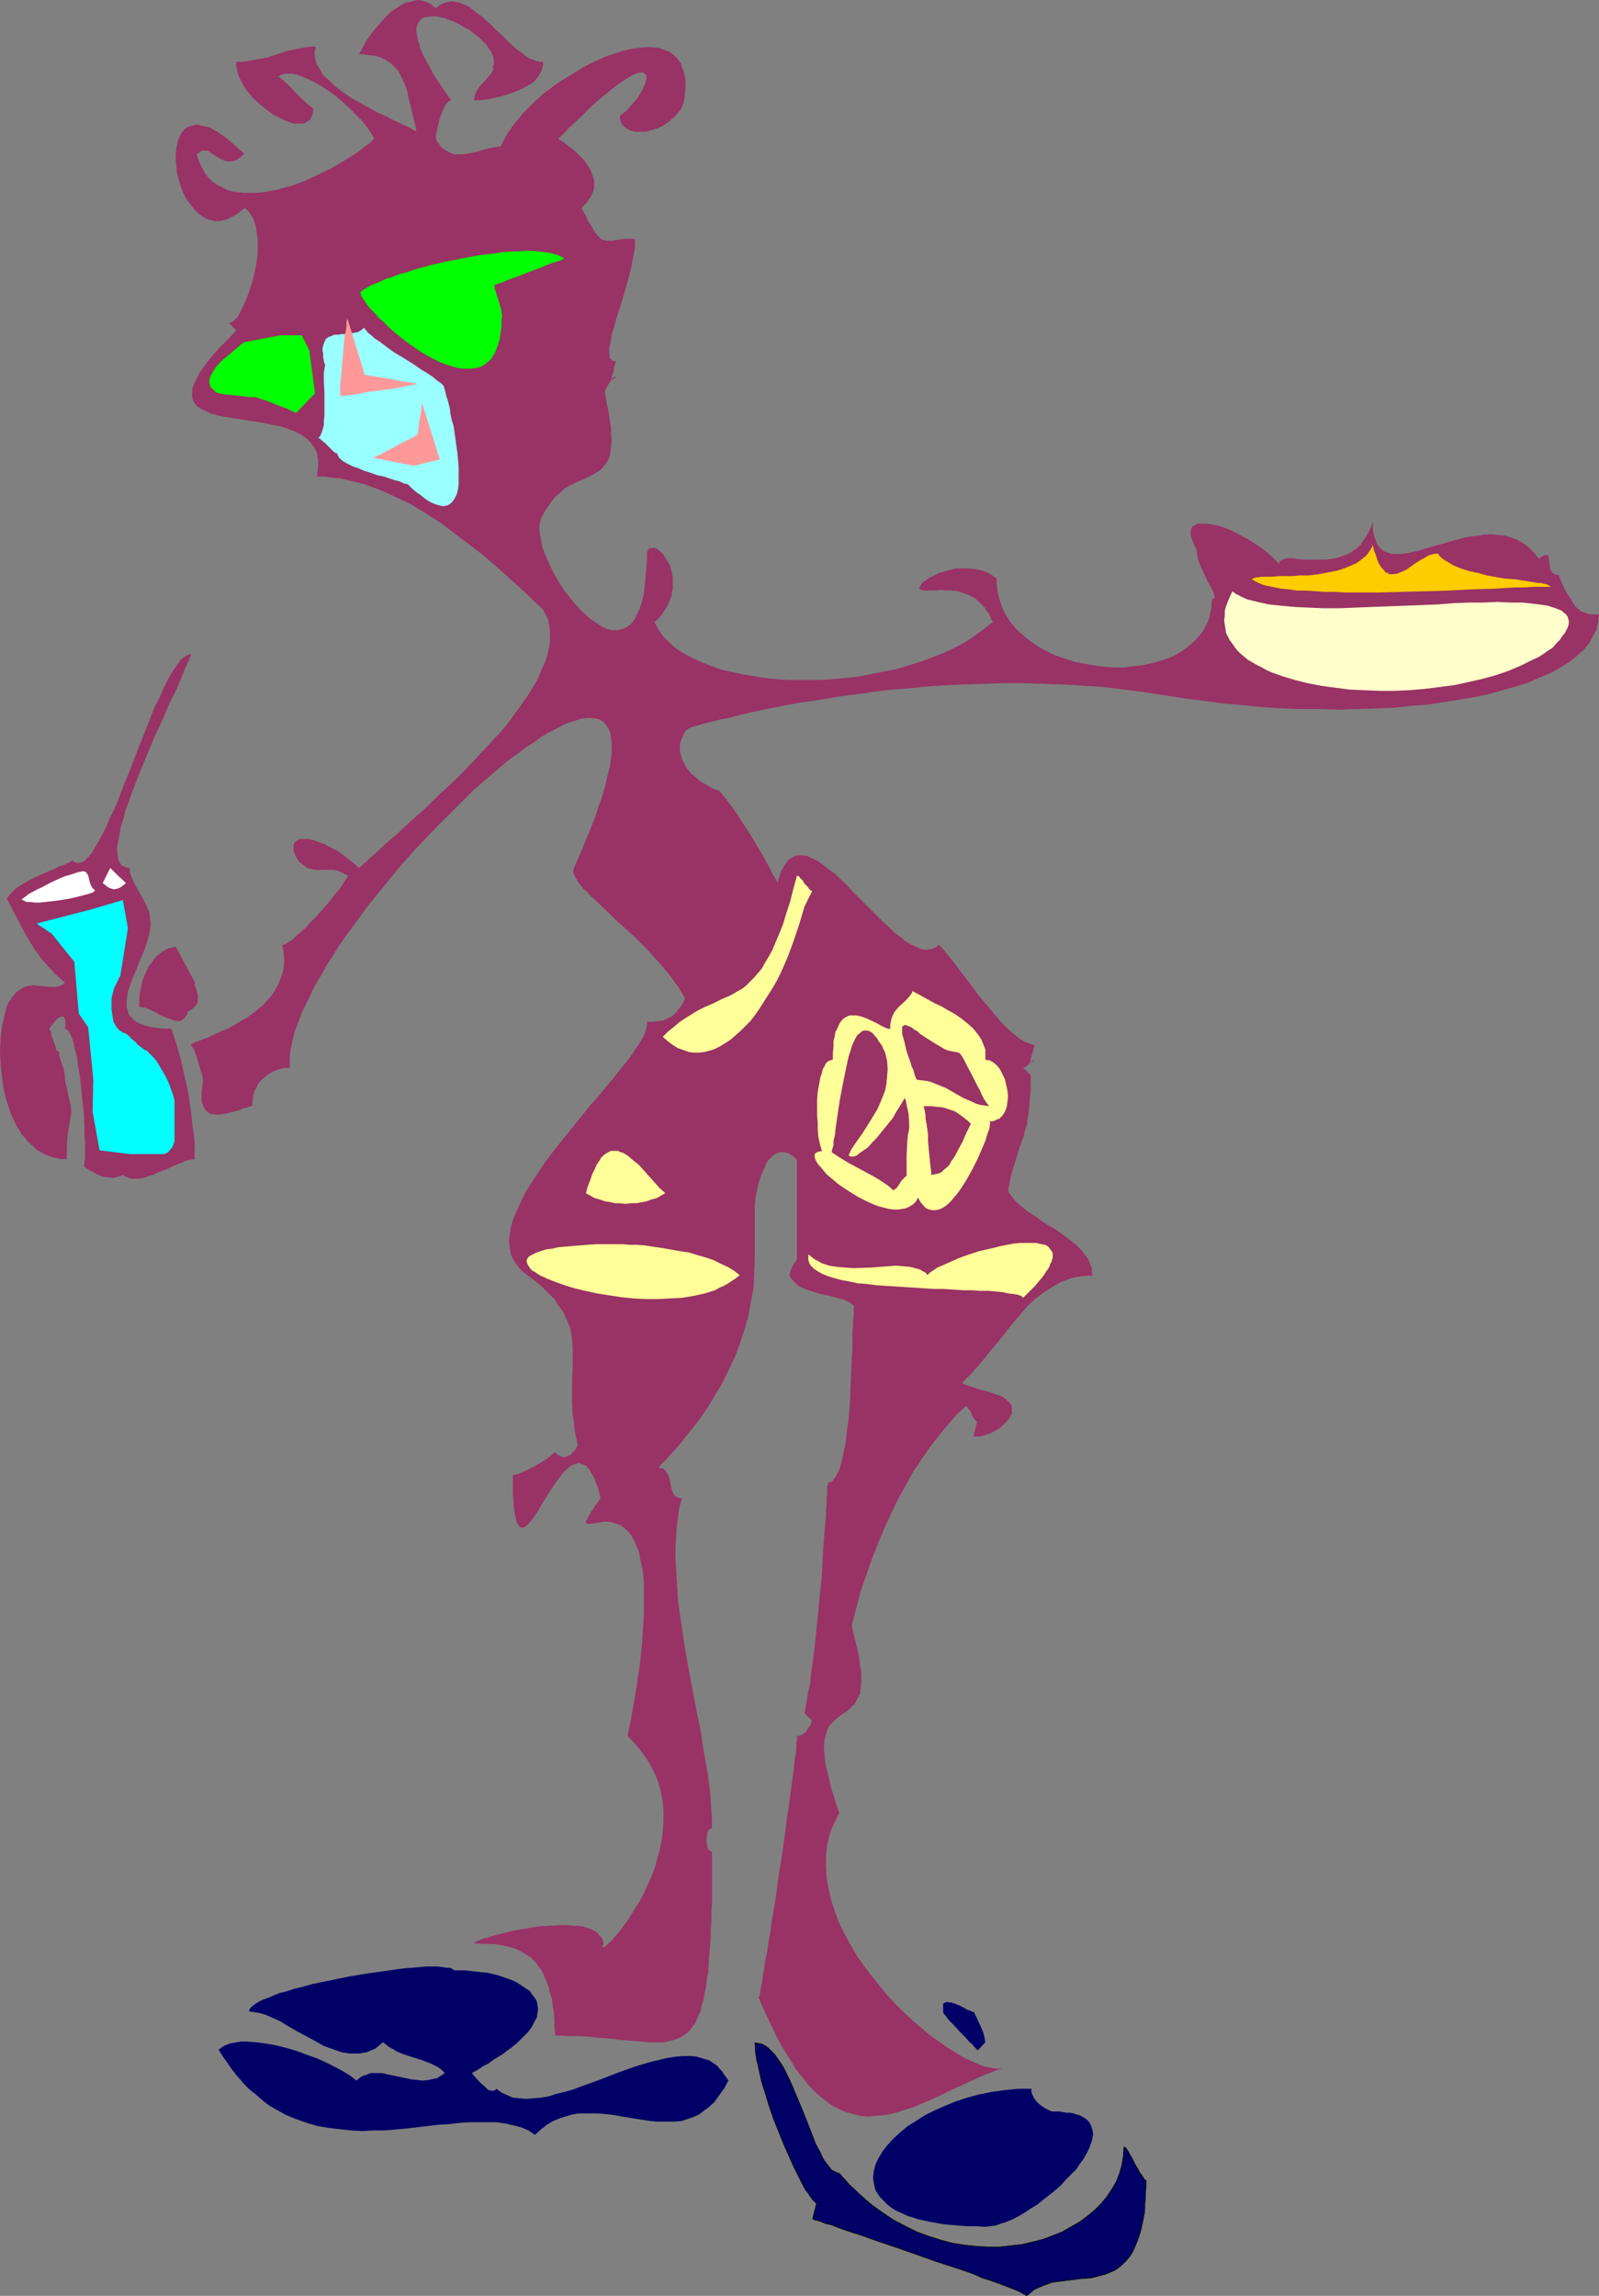 <?xml version="1.0" encoding="UTF-8" standalone="no"?>
<svg
   version="1.0"
   width="108.516mm"
   height="155.733mm"
   id="svg25"
   sodipodi:docname="Funky Eater.wmf"
   xmlns:inkscape="http://www.inkscape.org/namespaces/inkscape"
   xmlns:sodipodi="http://sodipodi.sourceforge.net/DTD/sodipodi-0.dtd"
   xmlns="http://www.w3.org/2000/svg"
   xmlns:svg="http://www.w3.org/2000/svg">
  <rect width="100%" height="100%" fill="#808080" stroke="none"/>
  <sodipodi:namedview
     id="namedview25"
     pagecolor="#ffffff"
     bordercolor="#000000"
     borderopacity="0.25"
     inkscape:showpageshadow="2"
     inkscape:pageopacity="0.0"
     inkscape:pagecheckerboard="0"
     inkscape:deskcolor="#d1d1d1"
     inkscape:document-units="mm" />
  <defs
     id="defs1">
    <pattern
       id="WMFhbasepattern"
       patternUnits="userSpaceOnUse"
       width="6"
       height="6"
       x="0"
       y="0" />
  </defs>
  <path
     style="fill:#993265;fill-opacity:1;fill-rule:evenodd;stroke:none"
     d="m 38.461,235.438 v -0.646 l -0.162,-0.808 -0.323,-0.808 -0.323,-0.808 -0.808,-1.616 -0.97,-1.778 -0.97,-1.616 -0.808,-1.616 -0.323,-0.808 -0.323,-0.808 -0.162,-0.808 v -0.808 h -0.485 l -0.485,-0.162 -0.485,-0.162 -0.323,-0.162 -0.323,-0.162 -0.323,-0.485 -0.485,-0.808 -0.162,-0.97 -0.162,-1.293 v -1.293 l 0.323,-1.616 0.323,-1.778 0.323,-1.778 0.646,-1.939 0.485,-2.101 0.808,-2.101 0.808,-2.262 1.778,-4.686 1.939,-4.686 1.939,-4.686 2.101,-4.525 0.97,-2.262 0.97,-2.262 0.97,-1.939 0.97,-1.939 0.808,-1.939 0.646,-1.616 0.646,-1.616 0.646,-1.293 0.485,-1.293 0.485,-0.97 h -0.485 l -0.323,0.162 -0.485,0.162 -0.485,0.323 -0.97,0.808 -0.808,1.131 -0.97,1.293 -0.97,1.616 -0.97,1.778 -0.97,2.101 -0.97,2.101 -1.131,2.262 -0.97,2.424 -0.97,2.585 -2.101,5.171 -2.101,5.494 -2.101,5.171 -0.97,2.585 -0.97,2.424 -1.131,2.262 -0.97,2.262 -0.97,1.939 -0.97,1.778 -0.97,1.616 -0.808,1.454 -0.97,1.131 -0.485,0.323 -0.323,0.485 -0.485,0.323 -0.485,0.162 -0.323,0.162 h -0.485 -0.323 l -0.485,-0.162 -0.323,-0.162 -0.323,-0.323 -0.646,0.485 -0.808,0.323 -0.97,0.485 -1.131,0.323 -1.131,0.646 -1.293,0.485 -2.586,1.131 -2.586,1.293 -1.131,0.646 -1.131,0.646 -1.131,0.808 -0.808,0.808 -0.808,0.808 -0.646,0.97 1.131,2.101 0.97,1.939 0.97,1.778 0.808,1.616 0.808,1.454 0.808,1.454 0.808,1.293 0.808,1.293 1.616,2.262 1.778,2.101 0.97,0.97 0.97,1.131 1.131,0.97 1.293,1.131 -0.808,0.646 -0.808,0.323 -0.808,0.162 h -0.97 l -1.778,-0.162 -1.939,-0.162 -0.97,-0.162 -0.97,0.162 -0.97,0.162 -0.97,0.485 -0.97,0.646 -0.485,0.323 -0.485,0.646 -0.485,0.485 -0.485,0.808 -0.485,0.646 -0.485,0.97 -0.323,1.293 -0.323,1.293 -0.323,1.454 -0.323,1.293 -0.323,3.07 L 0,269.534 l 0.162,3.232 0.323,3.232 0.485,3.393 0.808,3.07 0.485,1.454 0.485,1.616 0.646,1.293 0.646,1.454 0.808,1.293 0.646,1.131 0.97,1.131 0.97,1.131 0.97,0.808 0.97,0.97 1.131,0.646 1.131,0.646 1.293,0.485 1.293,0.323 1.454,0.323 h 1.454 v -2.909 l 0.162,-2.909 0.485,-3.07 0.485,-2.909 v -0.485 -0.485 l -0.162,-1.131 -0.323,-1.293 -0.646,-3.07 -0.323,-1.293 -0.162,-1.131 v -0.485 -0.485 l -0.162,-0.646 -0.162,-0.808 -0.485,-1.454 -0.485,-1.454 -0.162,-0.808 v -0.646 l -0.323,-0.162 h -0.162 l -0.323,-0.485 -0.162,-0.808 -0.323,-0.808 -0.323,-0.97 -0.323,-0.97 -0.162,-0.97 -0.485,-0.808 0.646,-0.808 0.646,-0.808 0.646,-0.808 0.485,-0.323 0.323,-0.162 0.323,-0.162 h 0.485 0.162 l 0.162,0.323 0.162,0.323 0.162,0.646 v 0.808 l -0.162,0.97 0.323,0.162 0.323,0.162 0.323,0.323 0.323,0.646 0.323,0.646 0.323,0.808 0.323,0.97 0.162,0.97 0.323,1.131 0.323,1.293 0.323,2.585 0.485,2.747 0.323,3.07 0.646,6.14 0.162,2.909 v 2.909 l 0.162,1.293 v 4.363 l -0.162,0.97 v 0.808 l -0.162,0.485 2.424,1.454 1.293,0.646 1.293,0.485 1.293,0.162 1.131,0.162 0.646,-0.162 0.646,-0.162 0.646,-0.162 0.485,-0.323 0.97,0.485 0.97,0.485 h 1.131 1.131 l 1.293,-0.162 1.131,-0.485 1.293,-0.323 1.293,-0.646 2.586,-0.97 1.293,-0.646 1.131,-0.485 1.293,-0.485 1.131,-0.485 0.97,-0.162 0.97,-0.162 v -1.778 -2.101 l -0.162,-1.939 -0.323,-2.101 -0.485,-4.363 -0.646,-4.525 -0.97,-4.363 -0.97,-4.363 -1.131,-4.04 -0.646,-1.939 -0.646,-1.939 h -2.101 l -1.778,-0.162 -1.616,-0.323 -1.293,-0.323 -1.293,-0.485 -0.97,-0.485 -0.808,-0.646 -0.646,-0.646 -0.485,-0.646 -0.162,-0.808 -0.323,-0.97 v -0.808 -0.97 l 0.162,-1.131 0.162,-0.97 0.323,-1.131 0.808,-2.262 0.97,-2.262 0.97,-2.424 0.97,-2.262 0.808,-2.262 0.646,-2.262 0.162,-0.97 0.162,-1.131 v -0.97 z"
     id="path1" />
  <path
     style="fill:#993265;fill-opacity:1;fill-rule:evenodd;stroke:none"
     d="m 193.596,322.859 v -13.735 l 0.162,-1.778 0.323,-1.778 0.323,-1.616 0.485,-1.616 0.485,-1.454 0.646,-1.293 0.485,-1.293 0.646,-0.97 0.808,-0.808 0.808,-0.646 0.808,-0.323 0.808,-0.162 h 0.97 l 0.97,0.323 0.485,0.323 0.485,0.323 0.646,0.485 0.485,0.485 v 25.531 l -0.162,0.162 -0.162,0.323 -0.323,0.485 -0.323,0.485 -0.323,0.646 -0.323,0.646 -0.162,0.646 -0.162,0.808 0.646,0.97 0.808,0.808 0.808,0.808 0.97,0.485 1.131,0.485 1.131,0.323 2.424,0.808 2.424,0.485 2.424,0.646 1.131,0.323 1.131,0.485 0.808,0.485 0.808,0.646 -0.162,0.808 v 0.808 0.97 l -0.162,1.131 v 1.293 l -0.162,1.454 v 1.454 1.778 1.616 l -0.162,1.939 -0.162,3.717 -0.323,7.918 -0.323,3.878 -0.485,3.717 -0.162,1.939 -0.323,1.616 -0.323,1.616 -0.323,1.454 -0.323,1.293 -0.323,1.293 -0.485,0.97 -0.485,0.97 -0.485,0.646 -0.485,0.646 -0.646,0.323 h -0.485 v 0.646 l -0.162,0.485 v 0.808 0.97 l -0.162,1.131 v 1.293 l -0.162,1.454 v 1.778 l -0.162,1.778 -0.162,1.778 -0.162,2.101 -0.162,2.101 -0.162,2.101 -0.162,4.686 -0.485,4.686 -0.97,9.857 -0.485,4.848 -0.646,4.686 -0.323,2.262 -0.162,2.101 -0.485,2.101 -0.323,1.939 -0.323,1.778 -0.323,1.778 1.939,1.939 v 0 l -0.646,1.454 -0.485,0.646 -0.323,0.646 -0.646,0.485 -0.485,0.323 -0.646,0.323 h -0.646 v 0.323 0.485 0.485 l -0.162,0.485 v 1.454 l -0.162,1.454 -0.323,1.778 -0.162,2.101 -0.323,2.262 -0.323,2.262 -0.323,2.585 -0.323,2.585 -0.485,2.909 -0.323,2.747 -0.808,5.979 -0.97,5.979 -0.808,5.979 -0.485,2.909 -0.485,2.747 -0.323,2.585 -0.485,2.585 -0.323,2.424 -0.485,2.262 -0.323,2.101 -0.323,1.939 -0.162,1.616 -0.323,1.293 -0.162,1.131 -0.162,0.97 -0.162,0.485 v 0 l -0.162,0.162 0.97,2.262 0.97,2.101 0.97,2.101 0.97,1.939 0.808,1.778 0.97,1.778 0.97,1.616 0.97,1.616 0.97,1.454 0.808,1.454 0.97,1.293 0.97,1.131 0.97,1.293 0.808,0.97 1.939,1.939 1.778,1.454 1.939,1.454 1.778,0.97 1.939,0.808 1.778,0.485 1.939,0.485 1.939,0.162 1.778,-0.162 1.939,-0.162 1.939,-0.323 1.939,-0.485 1.939,-0.646 2.101,-0.646 1.939,-0.808 4.04,-1.778 4.04,-1.939 4.202,-1.939 4.363,-1.939 2.101,-0.808 2.262,-0.808 -1.293,0.162 -1.454,-0.162 -1.778,-0.323 -1.778,-0.646 -1.778,-0.808 -2.101,-0.97 -2.101,-1.293 -2.101,-1.293 -2.262,-1.616 -2.262,-1.616 -2.101,-1.778 -2.262,-1.939 -2.262,-2.101 -2.262,-2.262 -2.101,-2.262 -2.101,-2.585 -1.939,-2.424 -1.939,-2.585 -1.778,-2.585 -1.616,-2.747 -1.454,-2.747 -1.454,-2.909 -0.97,-2.747 -0.97,-2.909 -0.646,-2.909 -0.485,-2.747 -0.162,-2.909 v -2.747 l 0.162,-1.454 0.162,-1.293 0.323,-1.454 0.323,-1.293 0.485,-1.454 0.646,-1.293 0.646,-1.293 0.646,-1.454 -0.646,-1.778 -0.485,-1.616 -0.485,-1.616 -0.485,-1.454 -0.323,-1.454 -0.323,-1.454 -0.323,-1.293 -0.323,-1.131 -0.162,-1.131 -0.162,-0.97 v -0.97 l -0.162,-0.97 v -1.616 l 0.162,-1.454 0.323,-1.131 0.323,-1.131 0.323,-0.808 0.646,-0.808 0.646,-0.646 0.485,-0.485 1.454,-1.131 1.454,-0.97 0.646,-0.485 0.646,-0.646 0.646,-0.646 0.485,-0.808 0.485,-0.97 0.485,-0.97 0.162,-1.293 0.162,-1.616 v -0.808 -0.808 -0.97 l -0.162,-0.97 -0.162,-1.131 -0.162,-1.131 -0.162,-1.293 -0.323,-1.293 -0.323,-1.454 -0.808,-3.07 -0.323,-1.616 1.131,-4.363 1.131,-4.363 1.454,-4.201 1.454,-4.201 1.616,-4.04 1.616,-3.878 1.778,-3.878 1.778,-3.717 1.939,-3.393 1.939,-3.555 2.101,-3.07 2.101,-3.07 2.262,-2.909 2.262,-2.747 2.262,-2.585 2.424,-2.262 h 0.162 l 0.162,0.162 0.323,0.485 0.485,0.485 0.323,0.808 0.323,0.808 0.323,0.485 0.485,0.485 0.162,0.162 h 0.162 l -0.97,3.878 h 1.454 l 1.454,-0.323 1.454,-0.485 1.293,-0.646 1.293,-0.808 0.97,-0.97 1.131,-1.131 0.808,-1.454 v -1.939 l -0.485,-0.808 -0.485,-0.485 -0.808,-0.646 -0.646,-0.485 -0.808,-0.323 -0.97,-0.323 -1.778,-0.646 -1.939,-0.485 -1.939,-0.646 -1.616,-0.485 -0.808,-0.323 -0.485,-0.323 1.939,-1.939 1.939,-2.101 1.778,-2.101 1.778,-2.262 1.939,-2.262 1.778,-2.262 1.778,-2.262 1.939,-2.262 1.778,-2.101 2.101,-1.939 2.101,-1.616 2.262,-1.454 2.262,-1.293 1.293,-0.485 1.293,-0.485 1.293,-0.323 1.293,-0.162 1.454,-0.162 h 1.454 l -0.162,-0.97 v -0.97 l -0.323,-0.808 -0.323,-0.808 -0.323,-0.808 -0.646,-0.808 -1.131,-1.454 -1.293,-1.293 -1.616,-1.293 -1.778,-1.293 -1.778,-1.293 -1.939,-1.131 -1.778,-1.131 -1.778,-1.293 -1.778,-1.131 -1.616,-1.293 -1.454,-1.293 -1.131,-1.454 -0.485,-0.646 -0.323,-0.646 0.485,-2.424 0.485,-2.262 0.646,-1.939 0.485,-1.616 0.485,-1.616 0.485,-1.454 0.97,-2.747 0.323,-1.454 0.485,-1.454 0.162,-1.454 0.323,-1.778 0.162,-1.939 0.162,-2.262 0.162,-1.131 v -1.293 -1.293 -1.454 l -1.939,-1.939 0.323,-0.162 0.485,-0.162 0.646,-0.646 0.808,-0.646 0.323,-0.323 h 0.323 l -0.323,0.323 -0.323,0.162 -0.162,0.162 h -0.162 v 0 h -0.162 v -0.323 l 0.162,-0.162 v -0.323 -0.323 l 0.323,-0.97 0.323,-1.131 0.323,-1.293 -0.646,-0.162 -0.646,-0.162 -0.646,-0.323 -0.808,-0.323 -0.808,-0.485 -0.646,-0.485 -1.616,-1.293 -1.778,-1.616 -1.616,-1.778 -1.616,-1.939 -1.778,-2.101 -1.778,-2.101 -1.616,-2.262 -1.616,-2.101 -1.616,-2.101 -1.454,-1.939 -1.454,-1.778 -1.131,-1.454 -0.646,-0.646 -0.646,-0.646 -0.485,0.485 -0.485,0.323 -0.485,0.162 -0.485,0.162 -1.131,0.162 -1.293,-0.162 -1.131,-0.485 -1.454,-0.646 -1.454,-0.808 -1.293,-1.131 -1.616,-1.131 -1.454,-1.454 -1.454,-1.293 -1.616,-1.616 -3.07,-3.07 -3.232,-3.232 -1.454,-1.616 -1.616,-1.454 -1.454,-1.454 -1.616,-1.131 -1.454,-1.131 -1.293,-0.97 -1.454,-0.646 -1.293,-0.646 -1.131,-0.162 h -1.293 l -0.485,0.162 -0.485,0.162 -0.485,0.323 -0.646,0.323 -0.323,0.323 -0.485,0.646 -0.485,0.646 -0.323,0.646 -0.485,0.808 -0.323,0.97 -0.323,0.97 -0.323,1.131 -0.485,-1.131 -0.808,-1.293 -0.808,-1.616 -0.808,-1.454 -0.97,-1.778 -0.97,-1.616 -2.101,-3.555 -2.262,-3.393 -0.97,-1.616 -1.131,-1.616 -0.97,-1.293 -0.97,-1.293 -0.808,-0.97 -0.808,-0.97 -1.778,-0.646 -1.616,-0.97 -1.454,-0.808 -1.293,-1.131 -1.131,-0.97 -0.97,-1.131 -0.646,-1.131 -0.646,-1.131 -0.323,-1.293 -0.323,-0.97 v -1.131 l 0.162,-1.131 0.323,-0.97 0.485,-0.97 0.485,-0.97 0.97,-0.808 0.97,-0.323 1.293,-0.323 1.616,-0.485 1.939,-0.485 1.939,-0.485 2.424,-0.485 2.424,-0.646 2.747,-0.646 2.909,-0.646 3.232,-0.646 3.232,-0.646 3.555,-0.646 3.555,-0.485 3.878,-0.646 3.878,-0.646 4.202,-0.485 4.04,-0.646 4.525,-0.485 4.363,-0.323 4.686,-0.485 4.686,-0.323 4.686,-0.162 4.848,-0.162 5.01,-0.162 h 5.01 l 5.01,0.162 5.171,0.162 5.171,0.323 5.171,0.323 5.171,0.646 5.171,0.646 5.171,0.808 5.171,0.808 5.01,0.646 5.01,0.646 5.171,0.485 5.01,0.485 4.848,0.323 5.01,0.162 h 4.848 l 4.848,0.162 4.848,-0.162 4.686,-0.162 4.525,-0.162 4.363,-0.485 4.363,-0.323 4.202,-0.646 4.04,-0.646 3.878,-0.646 3.717,-0.808 3.555,-0.97 3.394,-0.97 3.07,-0.97 2.909,-1.293 2.747,-1.131 2.586,-1.454 2.101,-1.293 2.101,-1.616 0.808,-0.808 0.808,-0.646 0.646,-0.808 0.808,-0.97 0.485,-0.808 0.485,-0.97 0.485,-0.808 0.485,-0.97 0.162,-0.97 0.323,-0.97 v -0.97 l 0.162,-0.97 h -1.616 l -1.293,-0.162 -0.808,-0.323 -0.808,-0.323 -0.646,-0.485 -0.808,-0.646 v 0 l -0.162,-0.323 -0.162,-0.162 -0.323,-0.485 -0.323,-0.485 -0.323,-0.646 -0.808,-1.131 -0.808,-1.454 -0.646,-1.454 -0.162,-0.485 -0.323,-0.646 -0.162,-0.485 v -0.323 l -0.808,-0.162 -0.646,-0.323 -0.485,-0.323 -0.162,-0.485 -0.323,-0.485 v -0.646 l -0.162,-1.131 -0.162,-1.131 v -0.323 l -0.323,-0.162 h -0.323 -0.485 l -0.162,0.162 -0.323,0.162 -0.485,0.323 -0.323,0.323 -0.646,-0.808 -0.646,-0.808 -1.293,-1.293 -1.454,-1.131 -1.454,-0.808 -1.616,-0.646 -1.616,-0.485 -1.616,-0.162 -1.778,-0.162 h -1.616 l -1.778,0.323 -1.778,0.162 -1.778,0.323 -3.555,0.97 -3.394,0.97 -3.394,0.97 -1.616,0.485 -1.454,0.323 -1.454,0.323 -1.293,0.162 h -1.293 -1.293 l -0.97,-0.323 -0.97,-0.323 -0.97,-0.808 -0.646,-0.808 -0.323,-0.485 -0.162,-0.646 -0.323,-0.646 -0.162,-0.646 -0.162,-0.808 -0.162,-0.808 v -0.97 -0.97 l -0.485,1.454 -0.646,1.293 -0.646,1.131 -0.646,0.97 -0.646,0.97 -0.808,0.808 -0.97,0.646 -0.808,0.646 -0.97,0.485 -0.97,0.323 -0.97,0.323 -1.131,0.323 -1.939,0.323 h -2.101 -1.939 -1.939 l -1.778,-0.162 -0.808,-0.162 h -1.939 l -0.485,0.162 -0.485,0.162 -0.323,0.162 -0.323,0.162 -0.162,0.323 -0.162,0.485 -1.778,-1.939 -1.939,-1.616 -2.101,-1.454 -2.262,-1.454 -2.262,-1.131 -2.101,-1.131 -2.101,-0.808 -1.131,-0.323 -0.97,-0.162 -0.808,-0.162 -0.97,-0.162 h -0.808 -0.646 -0.808 l -0.485,0.162 -0.485,0.323 -0.485,0.162 -0.323,0.485 -0.162,0.485 v 0.646 0.646 l 0.162,0.646 0.323,0.808 0.323,0.97 0.646,1.131 0.162,1.131 0.162,1.131 0.323,1.131 0.485,1.131 0.97,2.101 0.97,2.101 0.485,0.808 0.485,0.808 0.323,0.808 0.162,0.485 0.162,0.646 v 0.323 l -0.323,0.162 -0.323,0.162 -0.162,1.131 v 1.131 l -0.323,1.131 -0.162,1.131 -0.323,0.97 -0.485,0.97 -0.485,0.97 -0.485,0.808 -1.293,1.616 -1.454,1.454 -1.616,1.293 -1.939,1.293 -1.939,0.97 -2.262,0.808 -2.262,0.646 -2.262,0.485 -2.586,0.323 -2.424,0.323 h -2.586 l -2.586,-0.162 -2.586,-0.323 -2.586,-0.485 -2.586,-0.485 -2.424,-0.808 -2.424,-0.808 -2.262,-1.131 -2.101,-1.131 -2.101,-1.454 -1.778,-1.454 -1.778,-1.616 -1.454,-1.778 -1.293,-1.939 -0.485,-0.97 -0.485,-1.131 -0.323,-1.131 -0.323,-0.97 -0.323,-1.293 -0.162,-1.131 -0.162,-1.293 v -1.293 l -1.131,-0.808 -1.454,-0.808 -1.293,-0.485 -1.616,-0.323 -1.616,-0.162 h -1.616 -1.616 l -1.454,0.323 -1.616,0.485 -1.293,0.323 -1.293,0.646 -1.293,0.646 -0.97,0.646 -0.808,0.646 -0.485,0.646 -0.323,0.808 0.485,0.323 0.646,0.162 h 0.808 1.131 1.131 l 1.293,-0.162 1.454,0.162 h 1.454 l 1.454,0.162 1.454,0.485 1.454,0.485 1.454,0.808 0.646,0.485 0.646,0.646 0.646,0.646 0.646,0.646 0.485,0.808 0.646,0.808 0.485,1.131 0.485,0.97 -2.262,1.778 -2.424,1.778 -2.424,1.616 -2.747,1.454 -2.747,1.293 -2.909,1.131 -3.07,1.131 -3.07,0.97 -3.232,0.97 -3.394,0.646 -3.232,0.646 -3.394,0.646 -3.394,0.323 -3.394,0.323 -3.394,0.162 h -3.232 -3.394 l -3.232,-0.162 -3.232,-0.323 -3.07,-0.485 -2.909,-0.485 -2.909,-0.646 -2.909,-0.646 -2.586,-0.97 -2.424,-0.97 -2.424,-1.131 -2.101,-1.131 -1.939,-1.293 -1.616,-1.454 -1.616,-1.616 -1.131,-1.778 -0.485,-0.808 -0.485,-0.97 0.97,-0.808 0.808,-0.97 0.646,-0.97 0.646,-0.97 0.485,-0.97 0.808,-1.939 0.162,-1.131 0.162,-0.808 v -0.97 -1.939 l -0.323,-1.616 -0.485,-1.616 -0.808,-1.293 -0.808,-1.293 -0.808,-0.808 -0.323,-0.323 -0.485,-0.323 -0.808,-0.323 h -0.323 l -0.323,0.162 h -0.485 l -0.323,0.323 -0.162,0.485 -0.162,0.485 v 2.101 l -0.162,1.778 -0.162,1.939 -0.162,1.616 -0.162,1.616 -0.162,1.454 -0.323,1.293 -0.323,1.131 -0.323,1.131 -0.485,0.97 -0.485,0.97 -0.323,0.808 -0.485,0.646 -0.485,0.646 -0.646,0.485 -0.485,0.323 -0.646,0.323 -0.485,0.162 -0.646,0.162 -0.646,0.162 h -0.646 -0.646 l -1.454,-0.323 -1.293,-0.646 -1.454,-0.97 -1.454,-0.97 -1.454,-1.293 -1.293,-1.293 -1.454,-1.616 -1.293,-1.616 -1.293,-1.616 -1.131,-1.778 -1.131,-1.939 -0.97,-1.939 -0.808,-1.778 -0.808,-1.778 -0.646,-1.778 -0.323,-1.778 -0.323,-1.616 -0.162,-1.454 0.162,-1.293 0.323,-1.131 0.162,-0.485 0.323,-0.485 0.808,-1.454 0.808,-1.131 0.808,-1.131 0.808,-0.97 0.97,-0.808 0.808,-0.808 0.808,-0.646 0.97,-0.485 1.778,-0.97 1.778,-0.646 1.616,-0.808 1.454,-0.808 1.293,-0.808 0.646,-0.646 0.485,-0.646 0.485,-0.646 0.485,-0.808 0.323,-0.97 0.162,-1.131 0.162,-1.293 0.162,-1.293 -0.162,-1.616 v -1.778 l -0.323,-1.939 -0.323,-2.262 -0.485,-2.262 -0.485,-2.747 0.646,-1.454 0.808,-1.293 0.323,-0.485 0.323,-0.323 0.323,-0.323 h 0.485 l -0.323,0.323 -0.323,0.162 -0.162,0.162 -0.162,0.162 -0.162,-0.162 V 97.116 96.793 96.47 l 0.162,-0.323 0.323,-0.97 0.162,-1.131 0.485,-1.454 h -0.646 l -0.323,-0.162 -0.323,-0.323 -0.323,-0.323 v -0.485 l -0.162,-0.646 v -0.646 -0.646 l 0.162,-0.808 0.162,-0.808 0.162,-0.97 0.162,-0.97 0.646,-2.101 0.646,-2.424 0.808,-2.424 0.808,-2.585 1.454,-5.171 0.646,-2.585 0.485,-2.585 0.485,-2.424 v -2.262 h -1.454 -1.454 l -1.131,0.162 -0.97,0.162 -0.808,0.162 h -0.808 -0.808 l -0.485,-0.162 -0.646,-0.162 -0.485,-0.485 -0.646,-0.646 -0.646,-0.808 -0.646,-1.131 -0.323,-0.646 -0.485,-0.646 -0.485,-0.808 -0.323,-0.97 -0.646,-0.97 -0.485,-0.97 0.808,-0.808 0.646,-0.646 0.485,-0.808 0.485,-0.646 0.323,-0.808 0.323,-0.646 0.162,-0.808 v -0.646 -1.454 l -0.485,-1.293 -0.485,-1.293 -0.808,-1.293 -0.808,-1.131 -1.131,-1.131 -0.97,-0.97 -1.131,-0.97 -0.97,-0.646 -0.97,-0.808 -0.808,-0.485 -0.646,-0.485 1.454,-1.293 1.293,-1.454 1.293,-1.131 1.131,-1.131 1.293,-1.131 0.97,-1.131 1.131,-0.97 0.97,-0.97 0.97,-0.808 0.97,-0.808 1.778,-1.454 1.616,-1.293 1.454,-0.97 1.131,-0.808 1.131,-0.646 0.97,-0.485 0.808,-0.323 0.646,-0.162 h 0.646 l 0.323,0.162 0.323,0.323 0.323,0.162 v 0.485 0.485 l -0.162,0.646 -0.162,0.646 -0.323,0.646 -0.323,0.808 -0.485,0.808 -0.97,1.616 -1.293,1.454 -1.454,1.616 -1.616,1.293 v 0.646 l 0.162,0.646 0.162,0.485 0.323,0.485 0.485,0.485 0.323,0.323 0.646,0.323 0.485,0.323 0.646,0.162 0.646,0.162 h 1.293 1.616 l 1.616,-0.485 1.454,-0.485 1.616,-0.808 1.293,-0.97 1.293,-1.131 1.131,-1.293 0.485,-0.646 0.323,-0.808 0.323,-0.808 0.162,-0.808 0.162,-0.808 v -0.97 l 0.162,-1.131 v -1.131 -0.97 l -0.162,-0.97 -0.162,-0.808 -0.323,-0.97 -0.323,-0.646 -0.162,-0.808 -0.808,-1.131 -1.131,-1.131 -1.131,-0.808 -1.293,-0.485 -1.454,-0.485 -1.778,-0.162 h -1.616 l -1.778,0.162 -1.939,0.323 -2.101,0.485 -1.939,0.646 -2.101,0.646 -2.101,0.97 -2.101,0.97 -2.101,1.131 -2.101,1.293 -2.101,1.293 -2.101,1.293 -1.939,1.454 -1.939,1.454 -1.778,1.616 -1.616,1.616 -1.616,1.616 -1.454,1.778 -1.293,1.616 -1.131,1.616 -0.97,1.778 -0.808,1.616 -0.97,0.162 -0.97,0.162 -2.101,0.485 -2.262,0.646 -2.424,0.485 -1.131,0.162 h -1.131 -0.97 l -1.131,-0.485 -0.97,-0.485 -0.97,-0.646 -0.485,-0.485 -0.323,-0.646 -0.485,-0.485 -0.323,-0.808 v -0.485 -0.485 l 0.162,-0.646 0.162,-0.808 0.323,-1.454 0.485,-1.778 0.646,-1.616 0.323,-0.646 0.323,-0.646 0.323,-0.485 0.485,-0.485 0.323,-0.162 0.323,-0.162 -1.131,-1.616 -1.131,-1.616 -0.97,-1.454 -0.97,-1.454 -0.808,-1.454 -0.646,-1.293 -0.646,-1.131 -0.646,-1.131 -0.485,-1.131 -0.485,-0.97 -0.162,-0.97 -0.323,-0.808 -0.162,-0.808 -0.162,-0.808 -0.162,-0.808 V 7.756 7.11 l 0.162,-0.485 0.323,-0.808 0.646,-0.808 0.646,-0.485 0.97,-0.162 0.97,-0.162 h 1.131 l 1.131,0.162 1.293,0.323 1.293,0.485 1.293,0.485 1.293,0.646 1.293,0.808 1.293,0.646 1.131,0.97 1.131,0.808 0.97,0.97 0.97,0.97 0.646,0.97 0.646,0.97 0.485,0.97 0.162,0.97 v 0.97 l -0.323,0.808 0.162,0.323 v 0.485 l -0.162,0.323 -0.323,0.485 -0.808,0.97 -0.808,0.97 -1.131,1.131 -0.808,1.131 -0.323,0.646 -0.323,0.646 -0.162,0.808 -0.162,0.646 h 0.808 0.97 l 0.97,-0.162 1.293,-0.162 1.454,-0.323 1.454,-0.323 1.616,-0.485 1.454,-0.485 1.616,-0.646 1.293,-0.646 1.454,-0.808 1.131,-0.808 0.97,-1.131 0.646,-1.131 0.323,-0.646 0.162,-0.646 0.162,-0.646 V 15.836 h -0.808 l -0.808,-0.162 -0.808,-0.323 -0.97,-0.323 -0.808,-0.485 -0.808,-0.646 -1.778,-1.293 -1.616,-1.454 -1.778,-1.778 -1.778,-1.616 -1.778,-1.778 -1.778,-1.616 -1.778,-1.293 -1.616,-1.293 -0.97,-0.485 -0.808,-0.323 -0.97,-0.323 -0.808,-0.162 -0.808,-0.162 -0.808,0.162 -0.97,0.162 -0.808,0.323 -0.808,0.485 -0.808,0.646 -0.646,-0.485 -0.485,-0.485 -0.646,-0.323 -0.646,-0.323 -1.131,-0.323 L 106.979,0 l -1.293,0.323 -1.454,0.323 -1.293,0.646 -1.293,0.808 -1.454,0.97 -1.293,1.293 -1.131,1.293 -1.293,1.454 -1.293,1.616 -1.131,1.616 -0.97,1.778 -0.97,1.778 h 1.131 l 0.97,0.162 0.97,0.162 h 0.808 l 1.616,0.485 1.293,0.646 1.293,0.808 0.97,0.97 0.97,0.97 0.646,1.293 0.646,1.293 0.646,1.454 0.485,1.616 0.323,1.778 0.485,1.778 0.485,2.101 0.485,1.939 0.485,2.262 -0.808,-0.323 -0.808,-0.485 -1.778,-0.808 -1.939,-0.97 -1.131,-0.485 -1.131,-0.646 -2.262,-0.97 -2.262,-1.293 -2.424,-1.293 -2.262,-1.293 -2.101,-1.454 -1.939,-1.454 -1.616,-1.616 -0.808,-0.646 -0.808,-0.808 -0.485,-0.97 -0.485,-0.808 -0.485,-0.808 -0.323,-0.97 -0.162,-0.808 -0.162,-0.97 0.162,-0.808 0.162,-0.97 h -1.293 l -1.293,0.162 -2.424,0.485 -2.424,0.485 -2.424,0.808 -2.424,0.808 -2.586,0.485 -2.586,0.485 -1.454,0.162 h -1.454 v 0.97 l 0.162,0.97 0.162,0.808 0.323,0.97 0.485,0.97 0.485,0.97 0.485,0.808 0.646,0.97 1.454,1.778 1.778,1.616 1.778,1.454 1.778,1.293 1.939,0.97 0.97,0.485 0.808,0.323 0.97,0.323 0.808,0.162 h 0.808 0.808 0.646 l 0.646,-0.323 0.485,-0.323 0.485,-0.323 0.323,-0.646 0.323,-0.646 0.162,-0.808 V 27.794 L 80.153,27.632 79.668,27.309 79.184,26.986 78.699,26.501 78.052,25.855 77.244,25.208 75.79,23.754 74.336,22.138 73.689,21.492 73.043,21.007 72.396,20.36 71.912,20.037 71.588,19.714 H 71.265 l 0.485,-0.323 0.646,-0.323 0.646,-0.162 h 0.646 0.646 0.808 l 0.808,0.162 0.808,0.323 1.778,0.646 1.778,0.808 1.939,1.131 1.778,1.131 1.939,1.454 1.778,1.454 1.778,1.616 1.616,1.616 1.616,1.616 1.293,1.616 1.131,1.616 0.808,1.454 -0.97,0.97 -1.293,0.97 -1.293,0.97 -1.293,0.97 -2.909,1.778 -3.232,1.939 -3.394,1.616 -3.394,1.616 -3.555,1.293 -1.939,0.485 -1.616,0.485 -1.778,0.323 -1.778,0.323 -1.778,0.162 H 64.155 62.539 L 61.084,49.285 59.63,49.124 58.176,48.639 56.883,47.993 55.59,47.346 54.459,46.538 53.328,45.407 52.52,44.276 l -0.808,-1.454 -0.646,-1.454 -0.646,-1.778 0.485,-0.323 0.323,-0.323 0.646,-0.323 h 0.646 0.646 l 0.646,0.323 0.646,0.485 1.293,0.808 0.808,0.485 0.646,0.323 0.808,0.323 h 0.808 0.808 l 0.97,-0.323 0.485,-0.323 0.485,-0.323 0.485,-0.485 0.646,-0.485 -1.293,-1.131 -1.293,-1.131 -1.131,-0.97 -1.131,-0.97 -0.97,-0.646 -1.131,-0.808 -0.97,-0.485 -0.808,-0.485 -0.97,-0.323 -0.808,-0.162 -0.808,-0.162 -0.646,-0.162 h -0.646 l -0.646,0.162 -0.646,0.162 -0.485,0.162 -0.485,0.323 -0.485,0.323 -0.808,0.97 -0.485,0.97 -0.485,1.293 -0.323,1.454 -0.162,1.616 v 1.616 l 0.162,1.616 0.162,1.778 0.485,1.778 0.485,1.616 0.646,1.616 0.808,1.616 0.97,1.293 0.97,1.293 1.131,1.131 1.131,0.808 1.293,0.646 0.646,0.162 0.646,0.162 0.808,0.162 h 0.646 l 0.808,-0.162 0.808,-0.162 0.808,-0.323 0.646,-0.323 0.97,-0.485 0.808,-0.485 0.808,-0.646 0.97,-0.808 0.646,0.485 0.646,0.646 0.485,0.808 0.485,0.808 0.323,0.97 0.323,0.97 0.162,1.131 0.162,1.131 0.162,0.97 v 1.293 2.424 l -0.323,2.585 -0.485,2.424 -0.646,2.585 -0.808,2.424 -0.808,2.101 -0.808,1.778 -0.485,0.97 -0.485,0.808 -0.323,0.646 -0.485,0.485 -0.485,0.485 -0.485,0.323 -0.323,0.162 h -0.485 l 1.939,1.939 -1.616,1.778 -1.454,1.454 -1.454,1.454 -1.131,1.293 -1.131,1.293 -0.97,1.293 -0.808,1.131 -0.808,1.131 -0.485,0.97 -0.485,0.97 -0.485,0.97 -0.323,0.808 -0.162,0.808 v 0.646 0.646 0.646 l 0.162,0.485 0.323,0.646 0.323,0.485 0.323,0.485 0.485,0.323 0.485,0.323 1.293,0.646 1.454,0.646 1.616,0.485 1.778,0.323 1.939,0.323 4.04,0.646 2.101,0.323 2.101,0.323 2.101,0.485 1.939,0.323 1.939,0.646 1.778,0.646 1.616,0.808 1.454,0.97 0.485,0.485 0.646,0.646 0.485,0.646 0.485,0.646 0.323,0.646 0.323,0.808 0.162,0.808 0.162,0.97 v 0.97 0.97 l -0.162,1.131 -0.162,1.131 h 2.101 l 1.939,0.323 1.939,0.162 2.101,0.485 2.101,0.485 1.939,0.485 4.04,1.454 3.878,1.778 4.04,1.939 3.717,2.262 3.878,2.424 3.555,2.747 3.717,2.747 3.555,2.747 3.394,2.909 3.232,2.909 3.07,2.747 3.07,2.909 2.747,2.585 0.485,0.97 0.485,0.808 0.323,0.808 0.162,0.97 0.323,1.939 v 1.939 l -0.162,1.939 -0.485,2.101 -0.646,2.101 -0.97,2.101 -0.97,2.262 -1.293,2.262 -1.454,2.262 -1.616,2.262 -1.616,2.262 -1.778,2.424 -1.939,2.262 -2.101,2.262 -4.363,4.686 -4.363,4.525 -4.686,4.363 -4.525,4.363 -2.262,1.939 -2.262,2.101 -2.101,1.939 -2.101,1.778 -1.939,1.778 -1.939,1.778 -1.778,1.616 -1.616,1.454 -1.454,-1.293 -1.454,-1.131 -1.454,-1.131 -1.454,-0.97 -1.616,-0.808 -1.454,-0.808 -1.454,-0.485 -1.293,-0.485 -1.293,-0.323 h -1.131 -0.97 l -0.808,0.323 -0.646,0.485 -0.162,0.323 -0.162,0.323 v 0.485 0.485 0.485 l 0.162,0.646 0.323,0.646 0.323,0.646 0.808,1.131 0.808,0.646 0.808,0.646 0.808,0.323 0.808,0.162 0.97,0.162 h 0.808 0.808 0.97 1.778 l 0.97,0.162 0.808,0.323 0.97,0.485 0.97,0.485 -0.162,0.485 -0.323,0.485 -0.646,0.97 -0.808,1.293 -1.131,1.293 -1.131,1.454 -1.131,1.454 -2.586,2.909 -1.454,1.454 -1.293,1.454 -1.293,1.131 -1.293,1.131 -0.97,0.97 -1.131,0.646 -0.323,0.323 -0.485,0.162 -0.323,0.162 h -0.323 l 0.323,1.616 0.162,1.616 v 1.454 l -0.162,1.454 -0.323,1.293 -0.485,1.293 -0.485,1.293 -0.646,1.131 -0.646,1.131 -0.808,1.131 -0.97,0.97 -0.808,0.97 -2.101,1.778 -2.262,1.616 -2.262,1.293 -2.262,1.293 -2.262,0.97 -2.101,0.97 -0.97,0.485 -0.97,0.323 -0.808,0.323 -0.808,0.323 -0.646,0.162 -0.485,0.323 -0.485,0.162 -0.323,0.323 h 0.162 l 0.323,0.323 0.162,0.323 0.323,0.485 0.162,0.646 0.323,0.646 0.485,1.616 0.485,1.616 0.485,1.616 0.162,0.646 0.162,0.646 v 0.646 0.323 l -0.162,1.293 -0.162,1.131 v 0.97 0.97 0.646 l 0.323,0.808 0.162,0.485 0.323,0.485 0.323,0.485 0.323,0.323 0.485,0.323 0.485,0.162 1.131,0.162 h 1.293 l 1.131,-0.162 1.293,-0.323 1.293,-0.323 1.131,-0.323 1.131,-0.485 0.808,-0.162 0.808,-0.323 h 0.323 0.162 l 0.162,-1.454 0.162,-1.293 0.323,-1.131 0.485,-0.97 0.485,-0.97 0.646,-0.808 0.808,-0.646 0.646,-0.646 0.808,-0.485 0.808,-0.485 0.808,-0.323 0.808,-0.323 0.808,-0.162 0.646,-0.162 h 0.646 0.646 v -1.778 -1.778 l 0.323,-1.778 0.485,-2.101 0.485,-1.939 0.808,-2.101 0.808,-2.262 1.131,-2.424 1.131,-2.262 1.131,-2.424 1.454,-2.424 1.454,-2.585 1.616,-2.585 1.616,-2.585 1.778,-2.585 1.939,-2.585 3.878,-5.332 4.202,-5.171 4.363,-5.333 4.525,-5.009 4.686,-4.848 4.686,-4.686 2.262,-2.262 2.262,-2.262 2.424,-2.101 2.262,-1.939 2.262,-1.939 2.101,-1.778 2.262,-1.616 2.101,-1.616 2.101,-1.293 1.939,-1.454 1.939,-1.131 1.939,-0.97 1.778,-0.97 1.616,-0.646 1.616,-0.485 1.454,-0.485 1.454,-0.162 h 1.131 l 1.131,0.162 1.131,0.323 0.808,0.485 0.646,0.808 0.646,0.97 0.485,1.293 0.162,1.454 0.162,0.808 v 1.778 0.97 l -0.162,1.131 -0.162,1.131 -0.162,1.131 -0.323,1.293 -0.323,1.293 -0.323,1.454 -0.323,1.293 -0.485,1.616 -0.485,1.616 -0.646,1.616 -0.485,1.616 -0.646,1.939 -0.808,1.939 -0.808,1.939 -0.808,1.939 -0.808,2.101 -0.97,2.101 -0.97,2.262 -0.162,0.485 v 0.646 l 0.162,0.485 0.323,0.646 0.323,0.646 0.485,0.808 0.646,0.808 0.646,0.808 0.97,0.808 0.808,0.97 0.97,0.808 0.97,0.97 2.262,2.101 2.262,2.262 2.586,2.262 2.586,2.424 2.424,2.424 2.424,2.585 2.262,2.585 2.101,2.585 1.939,2.747 0.808,1.293 0.646,1.293 -0.485,1.131 -0.485,0.808 -0.646,0.808 -0.485,0.646 -0.646,0.646 -0.485,0.485 -0.646,0.323 -0.646,0.323 -1.131,0.485 -1.293,0.162 -1.454,0.162 h -1.293 v 0.323 0.646 l -0.162,0.485 -0.162,0.646 -0.162,0.646 -0.323,0.808 -0.808,1.454 -1.131,1.616 -1.131,1.778 -1.454,1.939 -1.616,1.939 -1.616,2.101 -1.939,2.262 -1.778,2.262 -2.101,2.262 -3.878,4.848 -4.04,5.009 -1.939,2.424 -1.939,2.585 -1.616,2.424 -1.616,2.424 -1.616,2.585 -1.131,2.262 -1.131,2.424 -0.97,2.262 -0.646,2.101 -0.162,1.131 -0.162,1.131 -0.162,0.97 v 0.97 l 0.162,0.97 0.162,0.97 0.162,0.97 0.323,0.808 0.485,0.808 0.485,0.808 0.646,0.808 0.646,0.808 0.808,0.646 0.97,0.808 1.616,1.131 1.616,1.293 1.293,1.293 1.131,1.131 1.131,1.131 0.808,1.293 0.808,1.131 0.808,1.131 0.485,1.131 0.485,1.131 0.485,1.131 0.323,1.131 0.323,2.262 0.162,2.262 v 2.585 2.424 l -0.162,2.747 v 3.07 2.909 l 0.162,3.393 0.323,1.778 0.162,1.939 0.323,1.778 0.485,2.101 -0.323,0.646 -0.323,0.646 -0.485,0.485 -0.323,0.323 -0.323,0.485 -0.485,0.162 -0.646,0.323 -0.808,0.162 -0.646,-0.323 -0.808,-0.323 -0.646,-0.646 -0.485,0.323 -0.485,0.485 -0.646,0.485 -0.646,0.485 -1.616,0.97 -1.616,0.97 -1.616,0.808 -1.454,0.646 -0.808,0.323 -0.646,0.162 -0.485,0.162 h -0.323 v 1.778 1.778 1.454 l 0.162,1.454 v 1.131 l 0.162,1.131 0.162,0.97 0.162,0.808 0.162,0.808 0.162,0.646 0.162,0.485 0.323,0.323 0.162,0.323 0.162,0.323 h 0.323 l 0.323,0.162 0.162,-0.162 h 0.323 l 0.646,-0.485 0.808,-0.808 0.646,-0.808 0.808,-1.131 0.808,-1.293 1.616,-2.747 1.778,-2.747 0.97,-1.454 0.97,-1.293 0.808,-1.131 0.97,-0.97 0.97,-0.808 0.97,-0.485 0.97,-0.323 h 0.485 l 0.323,0.162 0.485,0.162 0.485,0.162 0.485,0.323 0.323,0.485 0.485,0.485 0.323,0.646 0.485,0.808 0.485,0.97 0.323,0.97 0.485,1.131 0.323,1.293 0.323,1.454 -0.646,0.97 -0.646,0.808 -0.485,0.808 -0.485,0.646 -0.323,0.646 -0.323,0.485 -0.323,0.485 -0.162,0.485 -0.162,0.323 -0.162,0.162 v 0.485 l 0.323,0.162 0.323,0.162 0.485,-0.162 h 0.646 l 0.808,-0.162 0.97,-0.162 0.97,-0.162 h 0.97 l 1.131,0.162 0.97,0.323 1.131,0.323 1.131,0.808 0.97,0.97 0.485,0.485 0.485,0.646 0.323,0.808 0.485,0.808 0.323,0.97 0.485,0.97 0.323,1.131 0.162,1.131 0.323,1.454 0.323,1.454 0.162,1.454 0.162,1.778 v 1.778 1.939 2.101 2.262 l -0.162,2.424 -0.162,2.585 -0.162,2.585 -0.323,2.909 -0.323,3.07 -0.485,3.07 -0.485,3.393 -0.646,3.555 -0.646,3.717 -0.808,3.878 1.131,1.131 1.131,1.293 0.97,1.131 0.808,1.131 0.808,1.131 0.808,1.293 1.293,2.424 0.97,2.424 0.646,2.424 0.485,2.585 0.162,2.424 v 2.585 l -0.162,2.424 -0.323,2.424 -0.485,2.424 -0.646,2.262 -0.646,2.424 -0.808,2.101 -0.97,2.101 -0.97,2.101 -0.97,1.939 -1.131,1.778 -1.131,1.778 -0.97,1.616 -1.131,1.454 -0.97,1.293 -0.97,1.131 -0.808,0.97 -0.808,0.808 -0.646,0.646 -0.485,0.323 -0.323,0.162 h -0.323 v -0.323 l 0.162,-0.162 0.162,-0.323 -0.162,-0.808 -0.323,-0.808 -0.646,-0.646 -0.485,-0.646 -0.808,-0.485 -0.97,-0.485 -0.97,-0.323 -1.131,-0.323 -1.131,-0.162 h -1.293 l -1.293,-0.162 h -1.454 l -2.909,0.162 -3.07,0.162 -2.909,0.485 -2.909,0.485 -2.747,0.646 -1.293,0.323 -1.293,0.323 -0.97,0.323 -1.131,0.323 -0.808,0.162 -0.808,0.323 -0.646,0.323 -0.485,0.162 -0.323,0.323 -0.323,0.162 3.555,0.162 h 1.778 l 1.778,0.323 1.616,0.323 1.778,0.485 1.616,0.808 1.616,0.97 0.808,0.485 0.646,0.646 0.808,0.808 0.485,0.808 0.808,0.97 0.485,0.97 0.485,1.131 0.485,1.131 0.485,1.293 0.323,1.454 0.485,1.454 0.162,1.616 0.323,1.778 0.162,1.939 v 1.939 l 0.162,2.101 3.07,0.162 h 3.07 l 2.747,0.162 2.586,0.323 2.586,0.162 2.424,0.323 2.262,0.162 2.101,0.162 1.939,0.162 1.778,0.162 h 1.616 1.616 l 1.454,-0.323 1.293,-0.323 1.293,-0.485 1.131,-0.646 1.131,-0.808 0.808,-0.97 0.97,-1.293 0.646,-1.454 0.808,-1.778 0.162,-0.97 0.323,-1.131 0.323,-0.97 0.162,-1.293 0.323,-1.293 0.162,-1.293 0.162,-1.454 0.323,-1.454 0.162,-3.232 0.162,-1.778 0.162,-1.939 0.162,-1.939 v -2.101 l 0.162,-2.101 v -2.262 l 0.162,-2.262 v -2.424 -2.585 -2.747 -5.656 h -0.323 l -0.323,-0.323 -0.323,-0.162 -0.162,-0.485 -0.162,-0.97 -0.162,-0.97 0.162,-1.131 0.162,-0.97 0.162,-0.323 0.323,-0.323 0.323,-0.162 0.323,-0.162 v -2.262 l -0.162,-2.262 -0.323,-4.686 -0.646,-5.009 -0.97,-5.332 -0.808,-5.333 -1.131,-5.494 -2.101,-11.15 -0.97,-5.656 -0.808,-5.494 -0.808,-5.656 -0.323,-5.494 -0.162,-2.747 -0.162,-2.585 v -2.747 l 0.162,-2.585 0.162,-2.585 0.323,-2.585 0.323,-2.424 0.646,-2.424 -0.808,-0.162 -0.485,-0.162 -0.485,-0.323 -0.323,-0.485 -0.323,-0.646 -0.162,-0.646 -0.323,-1.454 -0.323,-1.454 -0.323,-0.808 -0.323,-0.485 -0.323,-0.485 -0.485,-0.485 -0.646,-0.162 -0.646,-0.162 2.747,-2.909 2.747,-3.07 2.424,-3.07 2.424,-3.07 2.262,-3.232 1.939,-3.232 1.939,-3.232 1.616,-3.393 1.616,-3.393 1.293,-3.555 1.131,-3.393 0.97,-3.555 0.646,-3.555 0.646,-3.555 0.162,-3.555 z"
     id="path2" />
  <path
     style="fill:#ffff99;fill-opacity:1;fill-rule:evenodd;stroke:none"
     d="m 253.711,287.471 0.162,0.162 0.162,0.162 -0.162,0.485 v 0.646 l -0.162,0.646 -0.323,0.808 -0.323,0.97 -0.323,1.131 -0.485,1.131 -0.485,1.131 -1.131,2.585 -1.293,2.585 -1.454,2.585 -1.454,2.262 -0.808,1.131 -0.808,0.97 -0.808,0.97 -0.808,0.808 -0.808,0.646 -0.808,0.485 -0.808,0.323 -0.808,0.162 h -0.808 l -0.808,-0.162 -0.808,-0.323 -0.646,-0.646 -0.808,-0.97 -0.646,-1.131 -0.485,0.97 -0.808,0.808 -0.808,0.485 -0.97,0.485 -0.97,0.162 -1.131,0.162 h -1.131 l -1.131,-0.162 -1.293,-0.323 -1.293,-0.323 -1.293,-0.485 -1.454,-0.646 -2.586,-1.293 -2.586,-1.616 -2.424,-1.616 -1.131,-0.97 -0.97,-0.808 -0.97,-0.808 -0.808,-0.97 -0.646,-0.808 -0.646,-0.646 -0.485,-0.808 -0.323,-0.646 -0.162,-0.646 v -0.485 l 0.162,-0.323 0.485,-0.323 0.485,-0.162 0.808,-0.162 -0.162,-0.323 -0.162,-0.485 -0.162,-0.646 -0.162,-0.646 -0.323,-1.454 -0.162,-1.778 v -1.778 l -0.162,-1.939 v -2.101 -1.939 l 0.162,-2.101 0.323,-1.778 0.323,-1.778 0.485,-1.454 0.162,-0.808 0.323,-0.485 0.323,-0.646 0.162,-0.323 0.485,-0.485 0.323,-0.162 0.485,-0.162 0.485,-0.162 v -1.616 l 0.162,-1.616 v -1.454 l 0.323,-1.293 0.162,-1.131 0.485,-0.808 0.323,-0.808 0.323,-0.646 0.485,-0.646 0.485,-0.485 0.485,-0.323 0.646,-0.323 0.485,-0.162 h 0.646 1.131 l 1.293,0.323 1.293,0.485 2.424,1.131 1.131,0.646 0.97,0.485 0.808,0.323 h 0.323 l 0.323,0.162 v -1.131 l 0.162,-0.808 0.162,-0.808 0.323,-0.808 0.323,-0.646 0.323,-0.485 0.808,-0.97 1.939,-1.778 0.97,-1.131 0.485,-0.646 0.323,-0.646 0.323,0.323 0.323,0.162 0.97,0.485 1.131,0.646 1.454,0.808 1.454,0.808 1.778,0.808 1.616,0.97 1.778,0.97 1.616,1.131 1.616,1.293 1.454,1.293 1.131,1.454 0.485,0.646 0.485,0.808 0.323,0.808 0.323,0.808 0.323,0.808 v 0.808 0.97 0.808 l 0.485,0.162 h 0.485 l 0.646,0.323 0.323,0.162 0.97,0.808 0.808,0.97 0.646,1.293 0.646,1.293 0.323,1.454 0.323,1.454 0.162,1.454 -0.162,1.454 -0.162,1.293 -0.485,1.293 -0.646,0.97 -0.485,0.485 -0.323,0.323 -0.646,0.162 -0.485,0.323 -0.646,0.162 z"
     id="path3" />
  <path
     style="fill:#00ff00;fill-opacity:1;fill-rule:evenodd;stroke:none"
     d="m 128.795,80.796 -0.162,1.454 v 1.454 l -0.162,1.131 -0.162,1.131 -0.162,1.131 -0.323,0.97 -0.323,0.97 -0.323,0.808 -0.323,0.808 -0.485,0.646 -0.323,0.646 -0.646,0.646 -0.485,0.323 -0.485,0.485 -1.131,0.646 -1.454,0.323 -1.293,0.162 h -1.454 l -1.616,-0.162 -1.616,-0.485 -1.616,-0.485 -1.616,-0.646 -1.616,-0.808 -1.778,-0.97 -1.616,-0.97 -3.232,-2.262 -3.07,-2.424 -1.454,-1.293 -1.293,-1.293 -1.293,-1.131 -1.131,-1.293 -1.131,-1.131 -0.808,-0.97 -0.646,-0.97 -0.646,-0.97 -0.323,-0.646 -0.162,-0.646 0.646,-0.646 0.97,-0.485 0.97,-0.646 1.293,-0.485 1.454,-0.646 1.454,-0.646 1.616,-0.485 1.616,-0.646 1.939,-0.485 1.778,-0.646 4.04,-1.131 4.202,-0.97 4.202,-0.808 4.202,-0.808 4.202,-0.485 2.101,-0.323 1.939,-0.162 h 1.778 l 1.939,-0.162 h 1.616 l 1.616,0.162 1.454,0.162 1.454,0.162 1.131,0.323 1.131,0.323 0.97,0.485 0.646,0.485 h -0.162 -0.162 l -0.323,0.162 -0.323,0.162 -0.97,0.323 -1.131,0.323 -1.293,0.485 -1.454,0.646 -3.07,1.131 -3.232,1.293 -1.454,0.485 -1.293,0.485 -1.131,0.485 -0.97,0.323 -0.323,0.162 h -0.323 l -0.162,0.162 h -0.162 v 0.808 l 0.323,0.97 0.646,2.101 0.646,2.101 0.162,0.97 z"
     id="path4" />
  <path
     style="fill:#99ffff;fill-opacity:1;fill-rule:evenodd;stroke:none"
     d="m 113.927,99.379 v 0.162 l 0.162,0.323 0.162,0.646 0.162,0.808 0.323,0.97 0.323,1.131 0.323,1.293 0.162,1.454 0.323,1.454 0.485,1.616 0.485,3.393 0.485,3.555 0.323,3.393 v 1.616 1.454 1.454 l -0.162,1.293 -0.323,1.293 -0.485,0.97 -0.485,0.808 -0.646,0.646 -0.808,0.485 h -0.323 l -0.485,0.162 h -0.485 l -0.646,-0.162 -0.646,-0.162 -0.485,-0.162 -0.808,-0.323 -0.646,-0.323 -0.808,-0.485 -0.808,-0.646 -0.808,-0.646 -0.97,-0.646 -0.97,-0.808 -0.97,-0.97 -0.162,-0.162 -0.323,-0.162 -0.808,-0.162 -0.97,-0.485 -1.293,-0.323 -1.454,-0.485 -1.454,-0.485 -1.616,-0.323 -1.778,-0.646 -1.616,-0.485 -1.454,-0.646 -1.454,-0.485 -1.293,-0.646 -1.131,-0.646 -0.808,-0.646 -0.323,-0.323 -0.162,-0.323 -0.162,-0.323 -0.162,-0.485 H 86.294 86.132 l -0.646,-0.485 -0.646,-0.646 -0.808,-0.808 -0.646,-0.646 -0.808,-0.646 -0.485,-0.485 -0.323,-0.162 h -0.162 l 0.485,-0.485 0.323,-0.646 0.323,-0.97 0.323,-1.131 v -1.131 l 0.162,-1.454 v -2.747 -3.07 l -0.162,-2.747 v -2.424 l 0.162,-0.97 0.162,-0.97 -0.323,-0.97 -0.162,-0.97 v -0.97 l -0.162,-0.646 v -0.808 l 0.323,-1.131 0.162,-0.323 0.162,-0.485 0.162,-0.323 0.646,-0.485 0.808,-0.323 0.808,-0.323 h 0.97 l 0.97,-0.162 h 0.97 l 1.131,-0.162 0.97,-0.162 0.97,-0.162 0.808,-0.485 0.808,-0.646 0.323,0.485 0.323,0.323 0.323,0.485 0.646,0.485 1.131,0.97 1.454,0.97 1.454,1.131 1.778,1.293 3.717,2.262 1.778,1.131 1.616,1.131 1.616,0.97 1.454,0.97 1.131,0.97 0.485,0.323 0.485,0.323 0.323,0.323 0.323,0.323 0.162,0.323 z"
     id="path5" />
  <path
     style="fill:#ffffff;fill-opacity:1;fill-rule:evenodd;stroke:none"
     d="m 30.219,224.45 2.101,1.939 -0.808,0.646 -0.646,0.485 -0.808,0.323 -0.808,0.162 -0.646,-0.162 -0.808,-0.323 -0.646,-0.485 -0.808,-0.646 1.939,-3.878 z"
     id="path6" />
  <path
     style="fill:#ffcc00;fill-opacity:1;fill-rule:evenodd;stroke:none"
     d="m 368.769,141.877 0.485,0.646 0.485,0.485 0.646,0.485 0.808,0.485 0.808,0.485 0.808,0.485 1.939,0.808 2.101,0.646 2.262,0.485 2.262,0.646 4.686,0.808 2.424,0.162 2.101,0.323 2.101,0.323 1.778,0.323 h 0.646 l 0.808,0.162 0.646,0.162 0.485,0.162 0.485,0.323 0.323,0.162 h -2.262 -2.262 l -2.424,0.162 h -2.586 l -2.586,0.162 -2.747,0.162 -5.656,0.162 -5.818,0.323 -5.979,0.162 -5.979,0.162 -5.979,0.162 h -8.403 l -2.747,-0.162 h -2.586 l -2.424,-0.162 -2.424,-0.162 h -2.262 l -2.101,-0.323 -1.939,-0.162 -1.616,-0.323 -1.616,-0.323 -1.454,-0.323 -1.131,-0.485 -0.97,-0.485 -0.808,-0.485 0.162,-0.162 0.485,-0.162 0.485,-0.162 h 0.485 l 0.808,-0.162 h 0.646 0.97 0.97 l 2.101,-0.162 h 2.262 1.293 l 1.293,-0.162 h 2.424 l 2.747,-0.323 2.586,-0.485 2.424,-0.485 2.262,-0.808 1.131,-0.485 1.131,-0.485 0.97,-0.646 0.808,-0.646 0.808,-0.646 0.646,-0.808 0.646,-0.97 0.485,-0.97 0.323,1.454 0.485,1.131 0.323,1.131 0.323,0.808 0.485,0.808 0.485,0.646 0.485,0.485 0.323,0.485 0.485,0.162 0.485,0.323 h 0.646 0.485 l 0.97,-0.162 1.131,-0.485 1.131,-0.485 1.131,-0.808 1.131,-0.808 1.293,-0.808 1.131,-0.646 1.131,-0.646 1.131,-0.323 z"
     id="path7" />
  <path
     style="fill:#ffffcc;fill-opacity:1;fill-rule:evenodd;stroke:none"
     d="m 316.088,151.572 0.808,0.646 0.97,0.485 0.97,0.485 1.131,0.485 1.293,0.323 1.293,0.323 1.454,0.323 1.454,0.323 1.616,0.162 1.616,0.162 3.394,0.323 3.555,0.162 3.878,0.162 h 4.04 l 4.04,-0.162 8.403,-0.323 8.565,-0.323 4.04,-0.162 4.202,-0.323 3.878,-0.162 h 3.878 l 3.555,-0.162 3.394,0.162 h 1.616 1.454 l 1.454,0.162 1.454,0.162 1.293,0.162 1.131,0.162 1.131,0.162 0.97,0.323 0.97,0.323 0.808,0.323 0.808,0.323 0.485,0.485 0.646,0.485 0.323,0.485 0.162,0.485 0.162,0.646 v 0.646 l -0.162,0.808 -0.323,0.646 -0.485,0.97 -0.646,0.808 -0.646,0.97 -0.97,0.97 -0.97,1.131 -1.293,0.808 -1.131,0.808 -1.293,0.808 -1.454,0.646 -2.909,1.454 -3.07,1.293 -3.232,1.131 -3.555,0.97 -3.555,0.808 -3.717,0.808 -3.717,0.485 -3.878,0.485 -3.878,0.323 -3.878,0.162 h -3.878 l -3.878,-0.162 -3.717,-0.162 -3.717,-0.485 -3.555,-0.485 -3.394,-0.646 -3.232,-0.808 -3.232,-0.97 -2.747,-0.97 -1.454,-0.646 -1.131,-0.646 -1.293,-0.646 -1.131,-0.646 -1.131,-0.646 -0.97,-0.808 -0.97,-0.808 -0.808,-0.808 -0.646,-0.808 -0.646,-0.97 -0.646,-0.808 -0.485,-0.97 -0.485,-0.97 -0.162,-1.131 -0.162,-0.97 -0.162,-1.131 0.162,-1.131 v -1.293 l 0.323,-1.131 0.485,-1.293 0.485,-1.131 z"
     id="path8" />
  <path
     style="fill:#ffff99;fill-opacity:1;fill-rule:evenodd;stroke:none"
     d="m 206.362,232.368 -1.293,4.363 -1.454,4.363 -1.616,4.363 -1.778,4.04 -0.97,1.939 -1.131,1.939 -1.131,1.778 -1.131,1.778 -1.131,1.778 -1.131,1.616 -1.131,1.454 -1.293,1.293 -1.293,1.293 -1.293,1.131 -1.293,1.131 -1.293,0.808 -1.293,0.808 -1.293,0.646 -1.454,0.485 -1.293,0.323 -1.293,0.162 h -1.454 l -1.293,-0.162 -1.293,-0.485 -1.454,-0.485 -1.293,-0.808 -1.293,-0.97 -1.293,-1.131 1.454,-1.454 1.454,-1.131 1.293,-1.131 1.454,-0.97 1.293,-0.808 1.293,-0.808 1.131,-0.646 1.293,-0.646 2.262,-0.97 2.262,-1.131 2.262,-0.97 1.939,-1.131 1.131,-0.646 0.97,-0.808 0.97,-0.97 0.97,-0.97 0.97,-1.131 0.97,-1.131 0.808,-1.454 0.97,-1.616 0.97,-1.778 0.808,-1.939 0.97,-2.262 0.97,-2.424 0.808,-2.747 0.97,-2.909 0.808,-3.232 0.97,-3.555 0.162,0.162 h 0.323 l 0.323,0.485 0.646,0.646 0.485,0.808 0.646,0.646 0.485,0.646 0.485,0.485 h 0.162 l 0.162,0.162 z"
     id="path9" />
  <path
     style="fill:#993265;fill-opacity:1;fill-rule:evenodd;stroke:none"
     d="m 245.954,269.857 -0.97,-0.162 -0.808,-0.162 -0.808,-0.162 -0.97,-0.323 -1.616,-0.97 -1.616,-0.97 -1.778,-1.131 -1.454,-0.97 -0.646,-0.646 -0.646,-0.323 -0.646,-0.485 -0.485,-0.323 -0.485,-0.162 -0.485,-0.162 -0.323,-0.162 -0.323,0.162 -0.323,0.162 -0.162,0.162 v 0.646 0.485 0.808 l 0.323,0.97 0.323,1.293 0.323,1.454 0.485,1.616 0.646,1.778 0.323,1.131 0.485,0.97 0.323,1.293 0.485,1.131 1.293,0.162 1.293,0.162 1.293,0.323 1.131,0.485 2.424,0.97 2.262,1.293 2.262,1.293 2.262,0.97 0.97,0.485 1.131,0.323 1.131,0.162 1.131,0.162 -0.485,-0.646 -0.485,-0.646 -0.485,-0.808 -0.485,-0.97 -0.485,-1.131 -0.646,-1.131 -1.131,-2.262 -1.293,-2.424 -0.485,-0.97 -0.485,-0.97 -0.485,-0.808 -0.323,-0.485 -0.323,-0.323 z"
     id="path10" />
  <path
     style="fill:#993265;fill-opacity:1;fill-rule:evenodd;stroke:none"
     d="m 227.047,269.857 -0.485,-0.97 -0.323,-0.808 -0.485,-0.646 -0.485,-0.646 -0.323,-0.646 -0.485,-0.485 -0.646,-0.808 -0.808,-0.485 -0.646,-0.162 h -0.646 l -0.646,0.162 -0.485,0.485 -0.646,0.485 -0.485,0.808 -0.485,0.97 -0.485,1.131 -0.323,1.131 -0.485,1.454 -0.323,1.454 -0.646,3.07 -0.646,3.232 -0.646,3.393 -0.485,3.232 -0.485,3.232 -0.162,1.293 -0.162,1.454 -0.323,1.293 v 1.131 l -0.323,0.97 -0.162,0.808 1.939,1.293 2.101,1.293 4.202,2.262 2.101,1.131 1.939,1.131 1.939,1.293 0.808,0.646 0.646,0.646 h 0.323 l 0.162,-0.162 0.485,-0.323 0.485,-0.646 0.808,-1.293 0.485,-0.485 0.485,-0.485 0.162,-0.162 h 0.162 v -0.97 -1.131 -3.232 l 0.162,-3.555 0.162,-1.616 0.323,-1.616 v -0.808 -0.97 l -0.162,-2.101 -0.485,-2.262 -0.162,-0.97 -0.323,-0.808 -0.646,1.131 -0.808,1.293 -0.808,1.293 -0.808,1.454 -2.101,2.585 -2.101,2.585 -1.131,1.131 -0.97,1.131 -1.131,0.808 -0.97,0.646 -0.808,0.646 -0.808,0.323 h -0.323 -0.485 l -0.323,-0.162 -0.162,-0.162 0.646,-1.454 0.97,-1.454 1.939,-2.747 1.939,-3.07 1.778,-2.909 0.808,-1.778 0.646,-1.616 0.646,-1.616 0.323,-1.778 0.162,-1.778 0.162,-1.939 -0.162,-2.101 z"
     id="path11" />
  <path
     style="fill:#993265;fill-opacity:1;fill-rule:evenodd;stroke:none"
     d="m 237.874,289.571 0.162,1.454 v 1.616 l 0.323,3.393 0.162,1.616 0.162,1.454 0.162,1.131 v 0.485 0.485 l 0.97,-0.162 0.808,-0.162 0.808,-0.323 0.646,-0.646 0.808,-0.646 0.646,-0.646 0.485,-0.97 0.646,-0.808 1.131,-2.101 1.131,-2.101 0.97,-2.262 1.131,-2.262 -0.808,-0.808 -0.646,-0.485 -1.454,-1.131 -1.293,-0.808 -1.454,-0.485 -1.454,-0.485 -1.616,-0.162 -1.616,-0.162 h -1.778 l 0.162,0.646 0.162,0.646 v 0.323 l 0.162,0.485 v 0.485 0.323 0.323 l 0.162,0.646 v 0.323 l 0.162,0.485 v 0.485 z"
     id="path12" />
  <path
     style="fill:#ffff99;fill-opacity:1;fill-rule:evenodd;stroke:none"
     d="m 158.206,318.981 h 1.616 l 1.778,0.162 h 1.939 l 1.939,0.162 2.101,0.323 2.262,0.323 4.525,0.808 2.262,0.323 2.101,0.646 2.262,0.646 1.939,0.646 1.939,0.97 1.778,0.808 1.616,0.97 1.454,1.131 -0.97,0.808 -0.97,0.646 -0.97,0.646 -1.131,0.646 -1.131,0.485 -1.131,0.646 -2.586,0.808 -2.909,0.646 -2.909,0.485 -3.07,0.162 -3.07,0.162 h -3.232 l -3.232,-0.162 -3.07,-0.323 -3.232,-0.485 -3.07,-0.485 -2.909,-0.646 -2.747,-0.646 -2.586,-0.808 -2.262,-0.808 -2.101,-0.808 -0.97,-0.485 -0.808,-0.323 -0.808,-0.485 -0.646,-0.485 -0.646,-0.323 -0.485,-0.485 -0.323,-0.485 -0.323,-0.485 -0.162,-0.323 -0.162,-0.485 v -0.485 l 0.162,-0.323 0.323,-0.485 0.485,-0.323 0.646,-0.323 0.646,-0.323 0.808,-0.323 0.97,-0.323 1.131,-0.323 1.454,-0.162 1.293,-0.323 1.616,-0.162 1.939,-0.162 1.939,-0.162 2.101,-0.162 2.424,-0.162 h 2.424 z"
     id="path13" />
  <path
     style="fill:#ffff99;fill-opacity:1;fill-rule:evenodd;stroke:none"
     d="m 237.874,326.899 0.646,-0.646 0.97,-0.646 0.97,-0.646 1.131,-0.485 1.454,-0.646 1.454,-0.646 1.454,-0.646 1.778,-0.646 3.394,-1.131 3.555,-0.808 1.939,-0.485 1.616,-0.323 1.778,-0.323 1.616,-0.162 h 1.616 1.293 1.293 l 1.293,0.323 0.97,0.162 0.808,0.485 0.485,0.646 0.485,0.646 0.162,0.485 v 0.97 l -0.162,0.485 -0.162,0.646 -0.323,0.485 -0.162,0.646 -0.485,0.808 -0.485,0.646 -0.485,0.808 -0.646,0.808 -0.808,0.97 -0.808,0.97 -0.97,0.97 -0.97,0.97 -1.131,1.131 -0.485,-0.485 -0.97,-0.323 -0.97,-0.162 -1.454,-0.162 -1.454,-0.323 -1.778,-0.162 -1.778,-0.162 h -2.101 l -2.262,-0.162 h -2.262 l -4.848,-0.323 h -2.424 l -2.586,-0.162 -5.01,-0.323 -5.01,-0.323 -2.424,-0.162 -2.424,-0.323 -2.262,-0.162 -2.101,-0.485 -1.939,-0.323 -1.778,-0.485 -1.616,-0.485 -1.616,-0.646 -1.131,-0.646 -0.97,-0.646 -0.808,-0.808 -0.323,-0.485 -0.162,-0.485 -0.162,-0.485 v -0.323 -0.646 -0.485 l 0.808,0.646 0.808,0.646 0.97,0.485 0.808,0.485 0.97,0.323 0.97,0.323 2.101,0.323 1.939,0.162 2.262,0.162 4.525,-0.162 4.202,-0.323 2.101,-0.162 1.939,0.162 1.778,0.162 1.778,0.485 0.646,0.162 0.808,0.485 0.646,0.323 z"
     id="path14" />
  <path
     style="fill:#ffff99;fill-opacity:1;fill-rule:evenodd;stroke:none"
     d="m 170.649,305.892 -1.131,0.646 -1.131,0.646 -1.293,0.323 -1.293,0.485 -2.586,0.485 h -1.454 l -1.293,0.162 -1.454,-0.162 h -1.293 l -1.293,-0.323 -1.293,-0.162 -1.293,-0.485 -1.293,-0.323 -1.131,-0.646 -1.131,-0.646 0.485,-1.778 0.646,-1.616 0.485,-1.454 0.646,-1.293 0.485,-1.131 0.646,-0.97 0.485,-0.808 0.646,-0.646 0.646,-0.485 0.646,-0.323 0.485,-0.323 h 0.646 0.646 0.646 l 0.646,0.323 0.646,0.162 1.293,0.808 1.293,1.131 1.454,1.131 1.293,1.454 2.747,3.07 1.293,1.454 z"
     id="path15" />
  <path
     style="fill:#000066;fill-opacity:1;fill-rule:evenodd;stroke:none"
     d="m 270.355,541.33 h -0.162 -0.323 l -0.808,-0.323 -0.97,-0.485 -0.97,-0.646 -0.97,-0.808 -0.808,-0.97 -0.323,-0.646 -0.323,-0.646 -0.162,-0.646 v -0.646 h -3.394 l -3.394,0.323 -3.394,0.485 -3.232,0.646 -3.07,0.808 -2.909,0.97 -2.747,1.131 -2.586,1.131 -2.586,1.293 -2.262,1.454 -2.101,1.293 -1.939,1.616 -1.778,1.616 -1.454,1.616 -1.293,1.616 -0.97,1.616 -0.808,1.616 -0.485,1.778 -0.162,1.616 v 0.646 l 0.162,0.808 0.162,0.808 0.162,0.808 0.323,0.646 0.485,0.808 0.485,0.646 0.646,0.646 0.646,0.646 0.646,0.646 0.808,0.646 0.97,0.646 0.97,0.485 1.131,0.485 1.293,0.646 1.293,0.323 1.293,0.485 1.616,0.323 1.454,0.323 1.778,0.323 1.778,0.323 1.939,0.162 1.939,0.162 2.101,0.162 h 2.262 l 2.424,0.162 1.131,-0.162 1.454,-0.162 1.293,-0.485 1.616,-0.485 1.454,-0.646 1.616,-0.808 1.616,-0.97 1.454,-0.97 1.616,-0.97 1.616,-1.293 3.07,-2.424 1.454,-1.293 1.293,-1.454 1.293,-1.293 1.293,-1.293 0.97,-1.454 0.97,-1.293 0.808,-1.454 0.646,-1.293 0.485,-1.293 0.323,-1.131 0.162,-1.293 -0.162,-0.97 -0.323,-0.97 -0.485,-0.97 -0.808,-0.808 -0.485,-0.323 -0.646,-0.323 -0.485,-0.323 -0.808,-0.162 -0.808,-0.323 -0.808,-0.162 h -0.97 l -0.97,-0.162 -0.97,-0.162 z"
     id="path16" />
  <path
     style="fill:#000066;fill-opacity:1;fill-rule:evenodd;stroke:none"
     d="m 249.832,515.799 h -0.323 l -0.323,-0.162 -0.323,-0.162 -0.646,-0.162 -1.131,-0.646 -1.293,-0.646 -1.293,-0.485 -0.485,-0.162 h -0.646 l -0.485,-0.162 -0.323,0.162 -0.485,0.162 -0.162,0.323 v 1.939 l 0.162,0.485 0.485,0.485 0.323,0.485 0.485,0.646 1.293,1.293 1.293,1.454 1.454,1.454 1.293,1.454 0.646,0.485 0.485,0.646 0.485,0.485 0.485,0.485 1.939,-2.101 -0.162,-0.808 -0.162,-0.97 -0.323,-0.97 -0.485,-1.131 -0.97,-2.101 -0.485,-0.97 z"
     id="path17" />
  <path
     style="fill:#000066;fill-opacity:1;fill-rule:evenodd;stroke:#000000;stroke-width:0.162px;stroke-linecap:round;stroke-linejoin:round;stroke-miterlimit:4;stroke-dasharray:none;stroke-opacity:1"
     d="m 215.25,557.166 -0.646,-0.162 -0.646,-0.323 -0.646,-0.323 -0.485,-0.646 -0.646,-0.808 -0.646,-0.808 -0.646,-1.131 -0.485,-1.131 -0.646,-1.131 -0.646,-1.293 -1.131,-2.909 -1.131,-2.909 -1.293,-3.232 -1.293,-3.07 -1.293,-3.07 -1.293,-2.747 -0.646,-1.293 -0.808,-1.293 -0.808,-1.131 -0.646,-0.97 -0.808,-0.808 -0.808,-0.808 -0.808,-0.646 -0.97,-0.485 -0.808,-0.162 -0.97,-0.162 0.162,0.97 v 1.131 l 0.162,1.131 0.162,1.131 0.323,1.293 0.323,1.454 0.646,2.909 0.97,3.07 0.97,3.232 1.131,3.232 1.293,3.232 1.293,3.232 1.293,2.909 1.293,2.909 1.293,2.585 0.646,1.293 0.485,0.97 0.646,1.131 0.646,0.808 0.646,0.97 0.485,0.646 0.485,0.485 0.485,0.485 -0.97,3.878 v 0 l 0.162,0.162 h 0.162 l 0.162,0.162 0.808,0.162 0.97,0.323 1.131,0.485 1.454,0.323 1.616,0.646 1.778,0.646 1.939,0.646 2.101,0.646 2.262,0.808 2.262,0.808 4.848,1.616 5.01,1.778 5.01,1.778 5.01,1.616 2.424,0.808 2.262,0.808 2.101,0.97 2.101,0.646 1.778,0.646 1.778,0.646 1.616,0.646 1.293,0.485 1.131,0.485 0.808,0.485 0.323,0.162 0.323,0.162 0.162,0.162 h 0.162 l 0.97,-0.808 0.97,-0.808 1.131,-0.485 1.131,-0.485 2.262,-0.808 2.424,-0.323 2.586,-0.323 2.586,-0.323 2.424,-0.162 2.424,-0.646 1.293,-0.323 1.131,-0.485 1.131,-0.485 0.97,-0.646 0.97,-0.808 0.97,-0.97 0.97,-1.131 0.808,-1.293 0.646,-1.454 0.646,-1.616 0.646,-1.939 0.485,-2.101 0.485,-2.424 0.162,-1.293 v -1.293 l 0.162,-1.454 v -1.454 l 0.162,-1.616 v -1.616 h -0.323 l -0.162,-0.323 -0.323,-0.485 -0.323,-0.485 -0.485,-0.646 -0.323,-0.646 -0.97,-1.616 -0.808,-1.616 -0.485,-0.808 -0.323,-0.646 -0.323,-0.485 -0.323,-0.485 -0.323,-0.162 -0.162,-0.162 -0.162,2.262 -0.323,2.262 -0.646,2.262 -0.808,2.101 -1.131,1.939 -1.293,1.939 -1.454,1.778 -1.616,1.616 -1.939,1.616 -1.939,1.454 -2.262,1.293 -2.262,1.293 -2.424,0.97 -2.586,0.97 -2.586,0.646 -2.747,0.646 -2.909,0.323 -2.909,0.323 h -2.909 l -2.909,-0.162 -3.07,-0.323 -3.07,-0.485 -3.07,-0.808 -3.07,-0.97 -3.07,-1.131 -2.909,-1.454 -3.07,-1.616 -2.909,-1.939 -2.909,-2.101 -2.747,-2.424 -2.747,-2.585 -1.293,-1.454 z"
     id="path18" />
  <path
     style="fill:#000066;fill-opacity:1;fill-rule:evenodd;stroke:none"
     d="m 116.351,505.134 v -0.162 l -0.323,-0.162 -0.485,-0.323 h -0.97 l -0.97,-0.162 -1.293,-0.162 h -1.454 -1.616 l -1.778,0.162 -1.939,0.162 -2.101,0.162 -2.262,0.323 -2.262,0.323 -4.686,0.646 -4.848,0.808 -4.686,0.97 -4.686,0.97 -2.262,0.646 -2.101,0.485 -1.939,0.646 -1.939,0.485 -1.616,0.646 -1.454,0.646 -1.454,0.485 -1.131,0.646 -0.97,0.646 -0.646,0.485 -0.485,0.646 -0.162,0.485 0.97,0.162 0.97,0.162 0.97,0.162 1.131,0.323 1.939,0.808 2.101,0.97 2.101,1.293 2.262,1.293 4.525,2.424 2.262,1.293 2.262,0.808 2.262,0.808 1.131,0.162 0.97,0.162 h 1.131 1.131 l 1.131,-0.162 0.97,-0.162 1.131,-0.485 1.131,-0.485 0.97,-0.808 0.97,-0.808 0.808,0.646 0.808,0.646 0.97,0.485 0.97,0.646 2.101,0.808 4.525,1.454 2.101,0.808 0.97,0.485 0.97,0.485 0.808,0.646 0.808,0.808 -0.646,0.485 -0.646,0.323 -0.646,0.485 -0.808,0.162 -1.454,0.323 -1.454,0.162 -1.454,-0.162 -1.454,-0.162 -3.07,-0.646 -3.07,-0.646 -1.454,-0.323 h -1.454 -1.454 l -1.131,0.485 -0.646,0.162 -0.646,0.323 -0.646,0.485 -0.485,0.485 -0.646,-0.485 -0.808,-0.646 -1.778,-1.131 -2.101,-1.131 -2.262,-1.131 -2.424,-1.131 -2.747,-0.97 -2.586,-0.97 -2.747,-0.808 -2.586,-0.646 -2.747,-0.485 -2.586,-0.323 -2.424,-0.162 H 61.892 l -0.97,0.162 -0.97,0.162 -0.97,0.162 -0.808,0.323 -0.808,0.323 -0.646,0.485 -0.646,0.485 1.131,1.778 1.131,1.616 1.131,1.616 1.131,1.454 1.131,1.293 1.131,1.293 1.293,1.293 1.293,0.97 1.293,1.131 1.131,0.97 1.293,0.97 1.454,0.808 2.586,1.454 2.747,1.131 2.747,0.97 2.747,0.808 2.909,0.485 2.747,0.323 2.909,0.323 2.909,0.162 2.747,-0.162 h 2.909 l 5.656,-0.485 5.494,-0.646 2.747,-0.323 2.747,-0.162 2.586,-0.323 2.586,-0.162 h 2.424 2.424 2.101 l 2.262,0.323 2.101,0.485 1.939,0.485 1.939,0.808 1.616,1.131 1.616,-1.454 1.454,-1.131 1.616,-0.97 1.616,-0.646 1.454,-0.485 1.616,-0.485 1.778,-0.323 h 1.616 1.616 1.778 l 3.394,0.323 6.787,1.131 3.232,0.485 1.616,0.162 h 1.616 1.616 1.616 l 1.616,-0.162 1.454,-0.485 1.454,-0.485 1.454,-0.646 1.293,-0.97 1.293,-0.97 1.454,-1.293 1.131,-1.616 1.293,-1.778 1.131,-2.101 -0.485,-0.808 -0.646,-0.808 -0.485,-0.808 -0.646,-0.646 -0.485,-0.646 -0.646,-0.485 -1.454,-0.97 -1.616,-0.485 -1.616,-0.485 -1.778,-0.162 h -1.778 l -1.939,0.162 -2.101,0.323 -1.939,0.485 -2.101,0.485 -2.262,0.646 -2.101,0.646 -4.525,1.616 -4.525,1.778 -4.525,1.616 -2.101,0.808 -2.262,0.646 -2.101,0.485 -1.939,0.646 -2.101,0.323 -1.778,0.162 -1.939,0.162 -1.778,-0.162 -1.616,-0.162 -1.454,-0.646 -1.454,-0.646 -0.646,-0.485 -0.646,-0.485 -0.323,0.323 -0.323,0.162 h -0.485 -0.323 l -0.485,-0.162 -0.323,-0.162 -0.808,-0.808 -0.97,-0.808 -1.616,-1.778 -0.646,-0.808 1.454,-0.808 1.454,-0.97 1.293,-0.646 1.293,-0.97 2.424,-1.454 0.97,-0.808 0.97,-0.646 1.778,-1.454 1.454,-1.454 1.293,-1.293 0.97,-1.293 0.646,-1.293 0.646,-1.131 0.162,-1.131 0.162,-0.97 -0.162,-1.131 -0.162,-0.97 -0.485,-0.808 -0.646,-0.808 -0.646,-0.97 -0.97,-0.646 -0.97,-0.646 -0.97,-0.646 -1.131,-0.646 -1.293,-0.485 -2.747,-0.97 -2.747,-0.646 -3.07,-0.323 -2.747,-0.323 z"
     id="path19" />
  <path
     style="fill:#993265;fill-opacity:1;fill-rule:evenodd;stroke:none"
     d="m 45.086,242.71 -0.808,0.162 -0.808,0.162 -0.808,0.323 -0.808,0.485 -0.646,0.485 -0.808,0.646 -0.808,0.808 -0.646,0.97 -0.808,0.97 -0.485,1.131 -0.646,1.293 -0.485,1.293 -0.323,1.616 -0.323,1.454 -0.162,1.778 v 1.778 l 0.646,0.162 0.97,0.162 0.808,0.323 0.97,0.485 0.808,0.323 0.97,0.646 1.939,0.808 0.97,0.323 0.808,0.323 0.808,0.162 h 0.808 l 0.485,-0.323 0.646,-0.485 0.162,-0.323 0.323,-0.323 0.162,-0.485 0.162,-0.485 0.808,-0.485 0.646,-0.485 0.485,-0.485 0.323,-0.485 0.323,-0.646 v -0.646 -0.646 -0.485 l -0.323,-1.131 -0.323,-0.97 -0.162,-0.323 v -0.323 -0.162 h 0.162 z"
     id="path20" />
  <path
     style="fill:#ffffff;fill-opacity:1;fill-rule:evenodd;stroke:none"
     d="m 21.331,223.319 0.323,0.162 h 0.323 l 0.323,0.485 0.323,0.485 0.162,0.646 0.162,0.808 0.162,0.485 0.162,0.485 0.485,0.808 0.646,0.646 -0.646,0.485 -0.97,0.323 -1.131,0.323 -1.293,0.323 -1.293,0.323 -1.454,0.323 -3.07,0.485 -2.909,0.323 -1.454,0.162 H 8.888 l -1.131,-0.162 H 6.787 l -0.646,-0.323 -0.646,-0.323 0.485,-0.323 0.646,-0.485 0.808,-0.646 0.97,-0.485 1.131,-0.646 1.131,-0.485 2.424,-1.293 2.424,-1.131 1.293,-0.485 1.131,-0.323 0.97,-0.323 0.97,-0.323 0.808,-0.162 z"
     id="path21" />
  <path
     style="fill:#ff9999;fill-opacity:1;fill-rule:evenodd;stroke:none"
     d="m 89.041,81.442 v 0.162 0.162 0.162 l -0.162,0.485 v 0.323 0.646 l -0.162,1.293 -0.323,1.454 -0.162,1.778 -0.323,3.717 -0.323,3.717 -0.162,1.616 -0.162,1.454 v 1.293 0.97 0.485 0.162 l 0.162,0.162 v 0 h 0.162 0.323 0.323 0.323 l 0.485,-0.162 h 0.646 l 1.293,-0.162 1.616,-0.323 1.616,-0.323 3.717,-0.485 3.555,-0.485 1.616,-0.323 1.454,-0.323 1.131,-0.162 0.646,-0.162 h 0.323 l 0.485,-0.162 h 0.162 0.162 0.162 -0.162 -0.485 l -0.646,-0.162 -0.97,-0.162 -0.97,-0.162 -1.293,-0.162 -2.424,-0.485 -2.747,-0.485 -1.131,-0.162 -0.97,-0.162 -0.97,-0.162 -0.646,-0.162 H 93.728 v 0 h -0.162 z"
     id="path22" />
  <path
     style="fill:#ff9999;fill-opacity:1;fill-rule:evenodd;stroke:none"
     d="m 95.505,117.315 h 0.162 l 0.485,-0.162 0.646,-0.323 0.808,-0.323 0.808,-0.485 0.97,-0.485 2.101,-1.131 2.101,-1.131 0.97,-0.485 0.97,-0.485 0.646,-0.323 0.485,-0.323 0.485,-0.323 v -0.162 -0.162 l 0.162,-0.323 v -0.485 -0.485 l 0.162,-1.131 0.485,-2.747 0.162,-1.293 v -0.323 -0.485 l 0.162,-0.162 v -0.162 l 4.525,14.382 -6.626,1.616 z"
     id="path23" />
  <path
     style="fill:#00ff00;fill-opacity:1;fill-rule:evenodd;stroke:none"
     d="m 77.406,85.966 h -5.494 l -9.373,1.778 -5.979,5.009 v 0.162 h -0.162 l -0.323,0.485 -0.485,0.485 -0.485,0.646 -0.485,0.808 -0.485,0.808 -0.323,0.808 -0.162,0.808 0.162,0.646 0.162,0.808 0.485,0.485 0.485,0.323 0.323,0.485 0.485,0.162 0.323,0.162 v 0 h 0.162 0.162 l 0.323,0.162 h 0.485 l 0.485,0.162 h 0.646 l 1.454,0.162 2.909,0.323 1.293,0.162 h 0.646 0.323 0.485 l 0.646,0.162 0.646,0.323 0.808,0.162 1.778,0.646 1.939,0.808 1.778,0.646 0.808,0.323 0.646,0.323 0.646,0.323 0.485,0.162 0.162,0.162 h 0.162 l 4.848,-5.009 -1.454,-10.988 z"
     id="path24" />
  <path
     style="fill:#00ffff;fill-opacity:1;fill-rule:evenodd;stroke:none"
     d="m 25.533,294.904 -1.778,-9.857 0.162,-8.403 -1.293,-13.25 -2.424,-3.555 -1.131,-13.25 -5.979,-7.433 v 0 h -0.162 l -0.485,-0.323 -0.485,-0.323 -0.646,-0.485 -0.808,-0.485 -0.485,-0.323 -0.485,-0.323 v 0 -0.162 l 13.736,-3.555 8.242,-2.424 1.293,7.272 -1.939,12.119 v 0 0.162 l -0.162,0.162 -0.162,0.162 -0.323,0.808 -0.485,0.97 -0.485,0.97 -0.323,1.293 -0.323,1.293 v 1.454 1.293 l 0.162,1.131 0.162,1.131 0.162,0.97 0.485,0.808 0.485,0.808 0.646,0.646 0.808,0.485 0.808,0.323 0.646,0.485 1.131,1.131 0.646,0.485 0.646,0.808 0.97,0.646 0.485,0.485 0.808,0.323 0.646,0.646 0.646,0.646 0.646,0.646 0.646,0.808 1.131,1.939 1.131,1.939 0.97,2.101 0.323,0.97 0.323,0.808 0.323,0.97 0.162,0.646 0.162,0.646 v 0.646 9.695 0 0.162 l -0.162,0.323 -0.162,0.646 -0.323,0.646 -0.485,0.485 -0.485,0.646 -0.646,0.323 -0.323,0.162 h -0.485 -8.403 z"
     id="path25" />
</svg>
